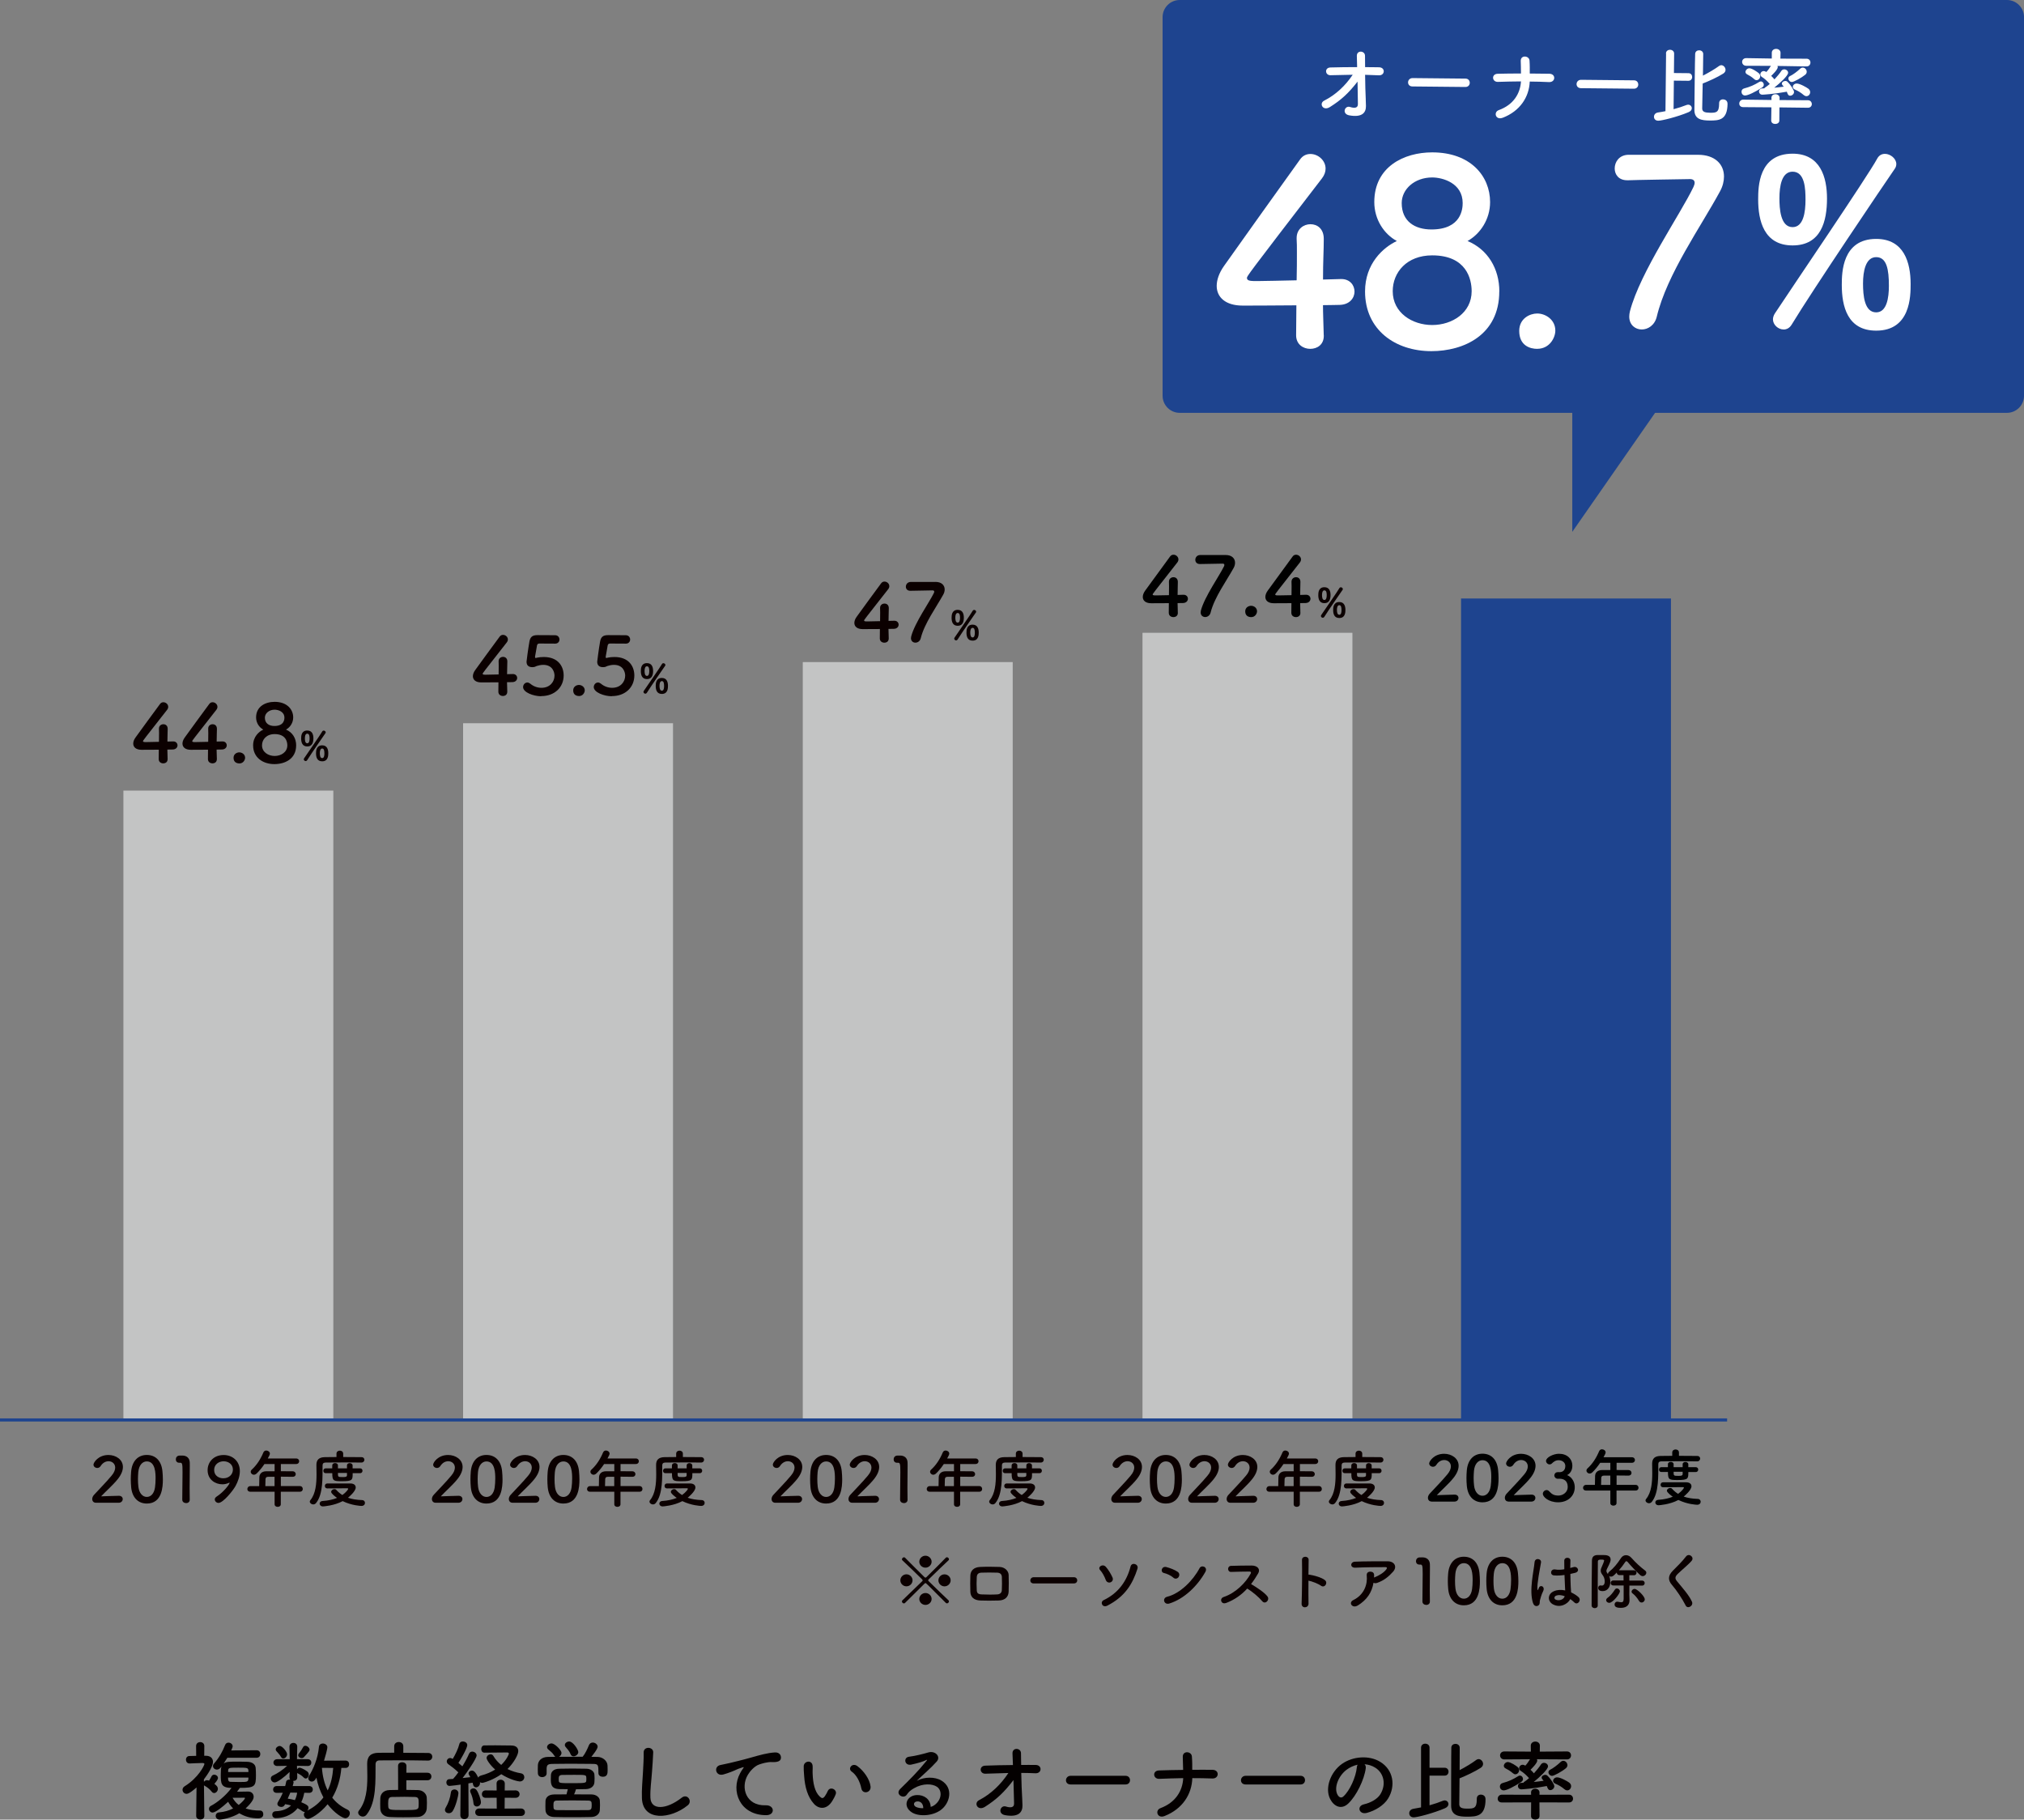 <?xml version="1.0" encoding="UTF-8"?>
<svg id="_レイヤー_1" data-name="レイヤー 1" xmlns="http://www.w3.org/2000/svg" viewBox="0 0 693.92 623.85">
  <rect x="0" y="0" width="693.92" height="623.85" fill="#808080" stroke="none"/>
  <defs>
    <style>
      .cls-1, .cls-2, .cls-3, .cls-4, .cls-5, .cls-6 {
        stroke-width: 0px;
      }

      .cls-2 {
        fill: #040000;
      }

      .cls-3 {
        fill: #fff;
      }

      .cls-7 {
        fill: none;
        stroke: #1e448f;
        stroke-miterlimit: 10;
        stroke-width: 1.06px;
      }

      .cls-4 {
        fill: #0b0000;
      }

      .cls-5 {
        fill: #c3c4c4;
      }

      .cls-6 {
        fill: #1e448f;
      }
    </style>
  </defs>
  <g>
    <path class="cls-2" d="m70.05,622.59c0,.81-.69,1.23-1.38,1.23s-1.41-.42-1.41-1.23v-.03l.12-9.75c-2.4,2.13-3.15,2.19-3.42,2.19-.78,0-1.38-.66-1.38-1.38,0-.45.21-.9.75-1.23,4.74-2.94,6.75-7.17,6.75-7.62,0-.3-.39-.33-.57-.33h-.48c-1.47,0-2.34.12-4.02.15h-.03c-.81,0-1.23-.66-1.23-1.29s.39-1.26,1.2-1.26c.81-.03,1.56-.03,2.31-.06l-.03-3.36c0-.9.69-1.35,1.41-1.35s1.41.45,1.41,1.35l-.03,3.33h.63c1.56.03,2.37.9,2.37,2.1,0,1.5-1.8,4.29-3.12,6l.03.84c.21-.33.6-.57,1.02-.57.33,0,.69.15.72.15.3-.42.51-.81.87-1.5.18-.36.54-.54.9-.54.63,0,1.29.48,1.29,1.14,0,.09-.03.69-1.23,2.01.78.57,1.2,1.05,1.2,1.68,0,.78-.63,1.47-1.26,1.47-.3,0-.6-.12-.87-.48-.66-.87-1.62-1.59-2.37-1.98-.12-.06-.21-.12-.27-.18.03,4.65.12,10.47.12,10.47v.03h0Zm7.89-19.95c-.39.66-.81,1.32-1.26,1.98.87-.66,1.77-.66,5.31-.66.96,0,1.92.03,2.85.06,1.5.06,2.73.75,2.82,2.13.06.78.09,1.62.09,2.43,0,3.9-.36,4.38-5.52,4.38-.3.45-.63.9-.96,1.32,1.47-.03,3.45-.06,3.81-.06,1.23,0,1.89.84,1.89,1.8,0,.45-.15,1.56-2.76,3.99,1.32.45,2.94.72,4.95.72.72,0,1.11.6,1.11,1.26,0,1.41-1.47,1.41-1.8,1.41-2.49,0-4.65-.66-6.42-1.74-2.49,1.53-5.94,2.19-6.75,2.19-.87,0-1.35-.66-1.35-1.29,0-.57.39-1.14,1.2-1.2,1.77-.15,3.36-.63,4.77-1.35-.69-.69-1.26-1.47-1.71-2.28-1.77,1.68-4.35,3.69-5.31,3.69-.75,0-1.26-.63-1.26-1.26,0-.42.21-.81.69-1.05,2.1-1.08,5.04-3.42,7.05-6.15-3.66,0-3.69-1.56-3.69-4.59,0-1.41.06-2.28.27-2.79-.3.45-.78,1.11-1.59,1.11-.72,0-1.35-.51-1.35-1.2,0-.27.09-.57.36-.87,1.77-2.04,2.88-4.05,3.81-6.39.21-.54.69-.78,1.14-.78.72,0,1.44.51,1.44,1.26,0,.27-.21.78-.51,1.41l8.7-.06c.87,0,1.29.63,1.29,1.29s-.42,1.29-1.29,1.29h-10.02,0Zm.24,6.78c0,.99.18,1.47.9,1.47.9.03,1.98.06,3.03.06,2.85,0,3.06-.03,3.06-1.53h-6.99Zm6.99-1.89c0-1.5-.06-1.5-3.48-1.5-2.94,0-3.39.03-3.45.87,0,.21-.03.39-.03.63h6.96Zm-1.2,8.97c0-.15-.09-.18-.18-.18h-.09c-.12.03-2.46.03-3.96.03.51.9,1.17,1.77,2.1,2.46,1.2-.93,2.13-2.01,2.13-2.31h0Z"/>
    <path class="cls-2" d="m117.03,606.12c-.3,3.72-1.32,7.2-3.12,10.2,1.32,1.68,3.03,3.06,5.19,4.08.6.27.84.75.84,1.26,0,.84-.69,1.71-1.56,1.71s-3.81-1.8-6.06-4.8c-2.73,3.36-6,5.04-6.69,5.04-.84,0-1.44-.75-1.44-1.5,0-.33.09-.63.36-.9h-.12c-.24,0-.48-.06-.72-.24-.54-.39-1.11-.75-1.68-1.05-2.19,2.73-5.34,3.42-7.5,3.42-.78,0-1.2-.6-1.2-1.2s.39-1.14,1.2-1.17c2.4-.09,4.08-.84,5.25-1.98-.66-.21-1.32-.33-2.04-.45l-.12.24c-.24.51-.72.72-1.2.72-.66,0-1.32-.42-1.32-1.05,0-.21.06-.42.21-.66.63-1.02,1.2-2.07,1.65-3.15l-2.07.03h-.03c-.84,0-1.23-.57-1.23-1.14,0-.6.42-1.2,1.26-1.2h2.88c.15-.48.24-.96.33-1.44.09-.54.6-.78,1.14-.78.09,0,.18.03.27.03-.18-.21-.27-.48-.27-.84l.06-1.8c-1.83,1.8-4.23,3.6-5.13,3.6-.75,0-1.32-.69-1.32-1.35,0-.42.21-.81.75-1.05,1.53-.69,3.3-1.86,4.83-3.3l-3.36.06h-.03c-.84,0-1.29-.57-1.29-1.17s.45-1.17,1.32-1.17h4.26l-.09-4.23v-.03c0-.87.66-1.32,1.35-1.32s1.32.42,1.32,1.32v.03l-.09,4.23h3.66c.84,0,1.26.57,1.26,1.17s-.42,1.17-1.23,1.17h-.03l-3.66-.06.03,1.2c.18-.3.48-.57.84-.57.33,0,1.41.39,2.67,1.32.36.3.51.69.51,1.05,0,.69-.48,1.35-1.05,1.35-.24,0-.48-.12-.72-.36-.57-.6-1.2-1.02-2.04-1.41-.09-.03-.12-.09-.18-.15l.03,1.47v.06c0,.81-.66,1.23-1.35,1.23h-.12c.15.12.21.3.21.51,0,.06,0,.12-.03.21-.06.33-.15.66-.27,1.02h5.64c.84,0,1.26.57,1.26,1.17s-.42,1.17-1.23,1.17h-.03l-1.68-.03c-.18,1.05-.51,2.16-1.02,3.24,2.31.96,2.46,1.35,2.46,1.92,0,.33-.15.66-.36.93,2.34-1.17,4.14-2.7,5.49-4.5-1.17-2.16-1.95-4.5-2.4-6.78-.51,1.02-1.05,1.35-1.59,1.35-.63,0-1.2-.51-1.2-1.14,0-.24.06-.48.21-.72,1.5-2.43,3.06-5.91,3.45-10.05.06-.78.69-1.14,1.32-1.14.75,0,1.56.48,1.56,1.26s-.81,3.57-1.14,4.62l7.38-.03c.84,0,1.23.63,1.23,1.26s-.39,1.26-1.23,1.26h-1.44,0Zm-20.7-3.78c-.45-.87-1.05-1.32-1.59-2.01-.15-.18-.21-.36-.21-.54,0-.63.75-1.2,1.38-1.2.9,0,2.52,2.01,2.52,2.85,0,.75-.66,1.44-1.29,1.44-.3,0-.6-.15-.81-.54Zm3.39,12.24h-.18c-.27.69-.6,1.38-.9,2.07.75.09,1.59.27,2.46.51.39-.78.66-1.68.78-2.55l-2.16-.03Zm3.69-11.82c-.57,0-1.17-.42-1.17-.99,0-.21.09-.45.3-.69.51-.6.96-1.32,1.41-2.13.15-.3.42-.42.72-.42.66,0,1.47.66,1.47,1.35,0,.3-.09.57-1.95,2.55-.21.24-.51.33-.78.33h0Zm6.96,3.33c.21,2.82.84,5.46,1.98,7.74,1.11-2.25,1.68-4.83,1.89-7.71l-3.87-.03h0Z"/>
    <path class="cls-2" d="m146.76,603.6c-2.28-.06-7.05-.09-11.04-.09-2.31,0-4.35.03-5.52.03-1.05,0-1.44.54-1.44,1.38-.06,5.49.36,12.84-3.03,17.16-.39.51-.87.72-1.35.72-.81,0-1.59-.66-1.59-1.38,0-.21.09-.45.27-.69,2.49-3.12,2.88-7.5,2.88-11.67,0-1.47-.03-2.94-.06-4.32v-.09c0-2.43,1.17-3.69,3.9-3.72,1.41,0,3.3-.03,5.37-.03v-2.19c0-.99.78-1.47,1.56-1.47s1.56.48,1.56,1.47v2.22c3.36,0,6.66.03,8.52.06.96,0,1.41.63,1.41,1.29s-.48,1.32-1.41,1.32h-.03Zm-7.44,6.75v3.3c1.41,0,2.79.03,3.96.06,1.74.03,2.97,1.29,3.03,2.58.03.6.06,1.2.06,1.8s-.03,1.23-.06,1.92c-.09,1.56-1.29,2.88-3.18,2.94-1.62.06-3.3.09-4.92.09s-3.18-.03-4.59-.09c-2.07-.09-3.18-1.26-3.24-2.91-.03-.63-.03-1.17-.03-1.62,0-.66,0-1.23.03-1.89.06-1.35.93-2.76,3.18-2.82.84-.03,1.86-.06,2.94-.06l-.03-8.22c0-.87.69-1.26,1.41-1.26s1.47.42,1.47,1.26l-.03,2.34h7.23c.9,0,1.35.63,1.35,1.29s-.45,1.29-1.35,1.29h-7.23Zm4.23,7.92c0-1.56-.06-2.16-1.35-2.19-.99-.03-2.22-.06-3.48-.06-1.53,0-3.09.03-4.35.06-1.11.03-1.29.72-1.29,2.22,0,.33,0,.66.03,1.02.09,1.23.57,1.23,5.34,1.23,4.26,0,5.01,0,5.07-1.23.03-.39.03-.72.03-1.05Z"/>
    <path class="cls-2" d="m153.87,621.65c-.69,0-1.32-.45-1.32-1.14,0-.24.09-.51.27-.81.84-1.35,1.56-3.42,1.77-5.16.09-.72.63-1.05,1.2-1.05.69,0,1.38.48,1.38,1.32,0,.72-.87,4.44-1.98,6.12-.33.51-.84.72-1.32.72Zm3.96.63l.09-10.44c-.3.06-3.36.45-3.78.45-.72,0-1.11-.6-1.11-1.2,0-.54.33-1.08.96-1.11.39-.03.84-.06,1.35-.09.57-.63,1.2-1.38,1.8-2.25-1.02-1.02-2.67-2.28-3.39-2.76-.39-.27-.57-.63-.57-.99,0-.6.48-1.17,1.17-1.17.21,0,.36.03.87.3.84-1.35,1.89-3.51,2.28-5.13.15-.6.66-.84,1.17-.84.75,0,1.53.48,1.53,1.23,0,1.2-2.61,5.52-3.03,6.12.48.39.93.78,1.35,1.17.93-1.5,1.77-3.06,2.28-4.29.21-.54.66-.75,1.11-.75.72,0,1.5.54,1.5,1.32,0,1.05-3.39,5.94-4.8,7.74.99-.09,1.92-.21,2.64-.3-.54-.96-.6-1.05-.6-1.26,0-.57.54-.99,1.14-.99s1.23.42,2.19,2.4c.12-.33.45-.57.96-.72,1.95-.51,3.54-1.23,4.83-2.04-1.83-1.62-2.94-3.39-2.94-3.96,0-.72.72-1.26,1.41-1.26.33,0,.66.15.87.48.72,1.26,1.68,2.31,2.73,3.15,1.89-1.8,2.64-3.66,2.64-3.87,0-.27-.3-.39-.48-.39h-1.2c-1.92,0-4.8.03-6.69.06h-.03c-.72,0-1.08-.6-1.08-1.23s.36-1.26,1.05-1.26c1.02,0,2.37-.03,3.75-.03,1.98,0,4.05.03,5.52.06,1.74.03,2.37.9,2.37,1.92,0,1.29-1.56,4.05-3.69,6.15,1.44.72,3.03,1.2,4.62,1.47.78.15,1.14.72,1.14,1.32,0,.72-.54,1.47-1.56,1.47-.48,0-3.33-.57-6.33-2.49-2.76,1.98-6.06,2.97-6.51,2.97-.33,0-.6-.09-.81-.24.03.09.03.21.03.3,0,.87-.72,1.47-1.35,1.47-.48,0-.9-.3-1.05-.99-.03-.21-.09-.39-.15-.6-.39.06-.9.15-1.44.24l.06,10.86c0,.93-.72,1.41-1.44,1.41s-1.38-.45-1.38-1.38v-.03h0Zm4.5-4.08c-.09-1.2-.57-2.73-.99-3.6-.09-.18-.15-.39-.15-.54,0-.57.54-.93,1.08-.93.42,0,.84.18,1.11.57.69.93,1.5,3.21,1.5,4.2,0,.9-.75,1.44-1.41,1.44-.57,0-1.08-.36-1.14-1.14h0Zm1.95,4.38c-.9,0-1.35-.63-1.35-1.26s.45-1.29,1.35-1.29l6.03.03-.03-3.72-3.78.03c-.87,0-1.29-.63-1.29-1.26s.42-1.29,1.29-1.29l3.78.03-.03-2.37c0-.9.69-1.32,1.38-1.32s1.44.45,1.44,1.32l-.03,2.37,3.69-.03c.93,0,1.41.66,1.41,1.29s-.48,1.26-1.41,1.26l-3.69-.03-.03,3.72,5.58-.03c.93,0,1.38.63,1.38,1.29s-.45,1.26-1.38,1.26h-14.31Z"/>
    <path class="cls-2" d="m187.41,607.98c0,.84-.78,1.29-1.53,1.29s-1.44-.42-1.47-1.32c0-.39-.03-.84-.03-1.32,0-.51.03-1.02.03-1.47.06-1.41,1.17-2.79,3.48-2.82.84,0,1.68-.03,2.52-.03-.15-.09-.27-.24-.39-.42-.63-1.02-1.26-1.44-2.07-2.13-.27-.24-.39-.51-.39-.78,0-.66.72-1.26,1.53-1.26,1.17,0,3.42,2.37,3.42,3.24,0,.57-.39,1.08-.87,1.35,2.67-.03,5.43-.03,8.13-.03.84-.99,1.65-2.73,2.13-3.93.27-.66.78-.93,1.32-.93.81,0,1.68.6,1.68,1.44s-1.86,3.09-2.16,3.45c.72,0,1.44.03,2.16.03,1.65.03,3.33,1.29,3.39,2.97.03.42.03.99.03,1.53,0,1.05,0,2.31-1.65,2.31-.75,0-1.5-.42-1.5-1.23v-.06c0-2.82-.06-3.09-1.86-3.12-2.37-.03-5.13-.06-7.8-.06-2.19,0-4.32.03-6.15.06-1.62.03-1.86.45-1.95,1.5v1.74h0Zm9.42,7.2c2.01,0,4.08,0,6.03.03,1.62.03,2.73,1.05,2.79,2.07.03.48.06,1.02.06,1.59s-.03,1.14-.06,1.71c-.06,1.26-1.17,2.34-2.94,2.37-2.34.06-4.59.06-6.72.06s-4.11,0-6-.06c-1.92-.06-2.91-1.02-2.97-2.34-.03-.42-.03-.87-.03-1.32,0-.63,0-1.26.03-1.8.03-1.08.84-2.25,2.94-2.28,1.32-.03,2.76-.03,4.26-.03.18-.6.33-1.26.45-1.77-1.08,0-2.07,0-2.88-.03-2.91-.09-2.94-1.86-2.94-3.39,0-.51,0-.99.03-1.41.06-1.08.81-2.13,2.85-2.19,1.26-.03,2.85-.06,4.5-.06s3.33.03,4.83.06c1.56.03,2.64.96,2.73,1.98.03.42.06.87.06,1.35s-.03.93-.06,1.38c-.09,1.23-1.14,2.22-2.85,2.28-1.11.03-2.28.06-3.48.06-.09.45-.36,1.14-.63,1.74h0Zm-.69,5.43c1.74,0,3.54,0,5.46-.03,1.08,0,1.26-.45,1.26-1.65,0-1.29-.09-1.59-1.29-1.62-1.89-.03-3.72-.06-5.46-.06s-3.45.03-5.1.06c-1.2,0-1.26.57-1.26,1.65,0,1.29.06,1.56,1.29,1.62,1.68.03,3.36.03,5.1.03Zm4.89-10.71c0-.18,0-.39-.03-.6-.03-.81-.51-.81-4.2-.81-1.41,0-2.85,0-4.02.03-1.08.03-1.23.51-1.23,1.38,0,.18.03.36.03.57.06.87.24.87,4.65.87s4.74-.06,4.77-.87c.03-.21.03-.39.03-.57h0Zm-4.38-7.77c-.42,0-.84-.21-1.02-.72-.42-1.08-1.08-1.71-1.74-2.52-.18-.21-.24-.42-.24-.63,0-.66.75-1.2,1.5-1.2,1.35,0,3.12,2.85,3.12,3.63s-.87,1.44-1.62,1.44h0Z"/>
    <path class="cls-2" d="m220.08,616.47c-.12-3.15.21-5.7.36-8.88.09-1.95.3-4.89.24-6.75-.06-2.22,3.33-2.04,3.27-.06-.06,1.89-.27,4.74-.42,6.75-.21,3.18-.66,5.91-.54,8.82.18,4.38,5.52,4.08,10.74-.03,1.95-1.53,3.78,1.23,2.07,2.61-5.85,4.77-15.45,5.64-15.72-2.46h0Z"/>
    <path class="cls-2" d="m253.74,607.95c.3-.57.57-1.05.96-1.56.48-.63.33-.6-.24-.42-2.25.72-1.74.72-3.78,1.5-.96.36-1.8.66-2.7.9-2.64.72-3.42-2.73-1.02-3.24.63-.15,2.37-.48,3.33-.72,1.47-.36,4.08-.96,7.14-1.83,3.09-.87,5.55-1.59,8.19-1.77,1.86-.12,2.37,1.35,2.04,2.31-.18.51-.84,1.11-2.94.99-1.53-.09-3.45.48-4.47.84-1.68.6-3.18,2.4-3.84,3.51-2.64,4.41-.63,10.71,6.09,10.47,3.15-.12,3.33,3.42.15,3.39-9.06-.03-12.18-8.34-8.91-14.37h0Z"/>
    <path class="cls-2" d="m279.09,618.47c-2.16-2.34-3.15-5.82-3.39-9.6-.12-1.71-.18-2.25-.15-3.33.06-1.89,2.97-2.28,3.06-.03.06,1.17-.06,1.23,0,2.61.12,3.15.69,6.12,2.37,7.74.78.75,1.17.84,1.83-.06.36-.51.78-1.29.99-1.77.81-1.74,3.3-.48,2.73,1.08-.3.84-.84,1.77-1.17,2.31-1.92,3.12-4.59,2.85-6.27,1.05h0Zm16.23-5.28c-.48-2.4-1.71-4.71-3.33-5.82-1.44-.99.18-3.21,1.98-1.86,2.13,1.59,4.2,4.41,4.5,6.96.24,2.19-2.73,2.79-3.15.72h0Z"/>
    <path class="cls-2" d="m320.82,618.51c2.19-1.95,2.1-4.8.39-5.94-1.56-1.05-4.8-1.26-7.83.51-1.2.69-1.83,1.23-2.52,2.25-1.08,1.59-4.08-.18-2.22-2.01,3.3-3.27,5.73-5.58,9.06-9.69.33-.42.03-.3-.21-.18-.84.45-2.82,1.05-5.04,1.53-2.37.51-2.82-2.46-.78-2.7,2.01-.24,4.89-.96,6.6-1.47,2.4-.69,4.38,1.44,2.88,3.12-.96,1.08-2.16,2.25-3.36,3.36-1.2,1.11-2.4,2.19-3.48,3.24,2.64-1.41,6.21-1.41,8.43-.09,4.32,2.58,2.91,7.86-.24,10.14-2.97,2.13-7.65,2.25-9.93.75-3.18-2.07-1.77-5.79,1.77-5.91,2.4-.09,4.65,1.35,4.74,4.05.57-.12,1.2-.48,1.74-.96h0Zm-6.39-.9c-1.32.12-1.38,1.35-.42,1.86.69.36,1.68.48,2.52.45.03-1.38-.78-2.43-2.1-2.31h0Z"/>
    <path class="cls-2" d="m350.46,616.68c.06.93.06,1.44.09,2.25.06,2.31-1.23,4.2-5.94,3.39-2.73-.48-1.62-3.57.27-2.97,1.23.39,2.82.57,2.79-1.02-.03-1.77-.12-4.89-.21-8.04-3.18,4.14-5.67,6.54-9.75,9.15-2.49,1.59-3.96-1.26-2.07-2.25,4.17-2.16,7.53-5.46,10.08-9.33-2.67.06-5.34.15-7.86.24-2.01.09-2.31-2.67-.09-2.76,3-.12,6.27-.18,9.51-.21-.06-1.71-.12-3.15-.15-3.93-.12-2.22,2.91-2.01,2.91-.12,0,.84.03,2.31.06,4.02,1.71,0,3.39-.03,4.98,0,2.31.03,2.16,2.97-.09,2.85-1.56-.06-3.21-.12-4.86-.12.06,3.15.18,6.6.33,8.85h0Z"/>
    <path class="cls-2" d="m367.05,611.79c-1.08,0-1.59-.72-1.59-1.44s.57-1.53,1.59-1.53h18.84c1.02,0,1.53.75,1.53,1.5s-.51,1.47-1.53,1.47h-18.84Z"/>
    <path class="cls-2" d="m399.27,622.61c-2.52.99-3.36-1.98-1.41-2.7,5.22-1.95,7.59-5.97,7.8-10.29-2.76.03-5.52.15-8.22.24-2.13.09-2.46-2.79-.09-2.88,2.67-.09,5.46-.15,8.28-.18-.03-1.74-.09-3.42-.12-4.44-.09-2.25,2.97-1.98,3.12-.21.15,1.77.12,3.21.12,4.62,2.4-.03,4.74-.03,6.99,0,1.23.03,1.77.78,1.74,1.53s-.66,1.5-1.86,1.44c-2.22-.09-4.53-.12-6.84-.12-.18,5.55-3.36,10.56-9.51,12.99h0Z"/>
    <path class="cls-2" d="m427.05,611.79c-1.08,0-1.59-.72-1.59-1.44s.57-1.53,1.59-1.53h18.84c1.02,0,1.53.75,1.53,1.5s-.51,1.47-1.53,1.47h-18.84Z"/>
    <path class="cls-2" d="m468.24,606.24c-.48,3.81-3.18,9.48-6.06,12.15-2.31,2.13-4.83.96-6.15-1.62-1.89-3.72.12-9.3,4.14-12.09,3.69-2.55,9.18-2.97,12.96-.69,4.65,2.79,5.4,8.31,2.79,12.6-1.41,2.31-4.35,4.17-7.32,4.95-2.64.69-3.57-2.34-.99-2.94,2.28-.51,4.59-1.8,5.58-3.36,2.13-3.36,1.32-7.29-1.65-9.18-1.17-.75-2.43-1.11-3.72-1.2.33.3.51.78.42,1.38h0Zm-6.66.57c-2.79,2.16-4.29,6.15-3.03,8.46.45.87,1.23,1.32,1.98.66,2.25-1.98,4.35-6.75,4.65-9.99.03-.36.12-.69.27-.93-1.38.3-2.73.93-3.87,1.8Z"/>
    <path class="cls-2" d="m487.2,599.16c0-.9.72-1.35,1.44-1.35s1.47.45,1.47,1.35v6.9h5.19c.87,0,1.32.66,1.32,1.35s-.45,1.35-1.32,1.35h-5.19v10.17c1.74-.48,3.3-1.02,4.53-1.53.24-.09.45-.15.66-.15.75,0,1.29.6,1.29,1.26,0,.51-.33,1.05-1.14,1.41-4.02,1.74-9.63,3.15-10.77,3.15-1.02,0-1.53-.69-1.53-1.41s.48-1.38,1.44-1.53c.87-.15,1.74-.3,2.61-.48v-20.49h0Zm19.11,17.52c0-.96.66-1.41,1.38-1.41.39,0,1.62.15,1.62,1.59,0,5.79-2.97,5.97-6.33,5.97-2.67,0-5.46-.27-5.46-3.75,0-1.26,0-19.05.06-19.98.06-.84.75-1.23,1.44-1.23s1.41.45,1.44,1.29c0,.57,0,3.93-.03,7.71,1.92-.99,4.17-2.34,5.73-3.51.24-.18.51-.27.78-.27.81,0,1.53.81,1.53,1.65,0,.48-.24.96-.81,1.35-1.95,1.26-5.19,2.79-7.26,3.6-.03,4.29-.09,8.37-.09,8.94.06,1.14.9,1.44,2.73,1.44,2.25,0,3.27-.09,3.27-3.18v-.21h0Z"/>
    <path class="cls-2" d="m527.79,617.93l.03,4.68c0,.81-.72,1.23-1.47,1.23s-1.44-.42-1.44-1.23l.03-4.68-10.02.03c-.99,0-1.44-.63-1.44-1.26,0-.69.51-1.41,1.44-1.41l10.02.03-.03-.75v-.03c0-.87.72-1.29,1.44-1.29s1.47.45,1.47,1.29v.03l-.03.75,10.14-.03c.9,0,1.38.69,1.38,1.38,0,.63-.45,1.29-1.38,1.29l-10.14-.03Zm-12.24-4.11c-.84,0-1.32-.66-1.32-1.32,0-.51.27-1.02.93-1.2,2.07-.54,3.69-1.32,5.31-2.34.21-.15.45-.21.63-.21.6,0,1.05.57,1.05,1.14,0,.36-.15.72-.54.99-2.52,1.71-5.13,2.94-6.06,2.94h0Zm11.37-10.68c.09.15.12.3.12.48,0,.84-1.83,2.67-2.31,3.12.42.39.81.81,1.17,1.23.93-1.02,1.8-2.1,2.43-3.06.24-.36.63-.54,1.02-.54.69,0,1.38.51,1.38,1.2,0,1.08-2.94,3.78-4.89,5.37,1.17-.12,2.28-.24,3.39-.42-.12-.15-.27-.33-.42-.48-.18-.21-.27-.39-.27-.6,0-.54.66-.96,1.26-.96.24,0,.48.09.66.24,1.17,1.08,2.43,3.03,2.43,3.66,0,.75-.72,1.35-1.38,1.35s-.9-.57-1.2-1.41c-4.62.9-8.43,1.14-8.7,1.14-.78,0-1.2-.57-1.2-1.14,0-.51.36-1.05,1.14-1.08.24,0,.51-.03.75-.03.03-.09.09-.18.18-.24.57-.39,1.17-.84,1.74-1.35-.87-.99-1.86-1.89-2.85-2.49-.39-.24-.54-.57-.54-.9,0-.6.51-1.2,1.2-1.2.24,0,.48.06.72.21l.21.09c.57-.6,1.11-1.38,1.59-2.19l-8.79.06c-.96,0-1.47-.69-1.47-1.38s.51-1.35,1.47-1.35l9.09.06-.03-2.01v-.03c0-.93.78-1.41,1.56-1.41s1.56.48,1.56,1.41v.03l-.03,2.01,9.33-.06c.93,0,1.38.69,1.38,1.35s-.45,1.38-1.38,1.38l-10.32-.06Zm-8.22,4.8c-.96-.84-1.92-1.35-2.55-1.68-.39-.21-.57-.51-.57-.84,0-.63.63-1.32,1.38-1.32.96,0,2.91,1.32,3.39,1.74.33.3.48.69.48,1.05,0,.72-.6,1.41-1.29,1.41-.27,0-.57-.12-.84-.36h0Zm13.44.9c-.72,0-1.26-.63-1.26-1.23,0-.33.15-.66.57-.87.96-.45,2.55-1.65,3.54-2.61.3-.3.66-.45.99-.45.75,0,1.41.72,1.41,1.5,0,.36-.18.75-.54,1.05-1.23,1.05-4.05,2.61-4.71,2.61h0Zm4.23,4.59c-1.02-.87-2.07-1.47-3.09-1.89-.57-.24-.81-.6-.81-.99,0-.6.6-1.2,1.38-1.2,1.14,0,3.51,1.32,4.14,1.8.48.36.66.81.66,1.23,0,.75-.57,1.44-1.32,1.44-.3,0-.63-.12-.96-.39h0Z"/>
  </g>
  <g>
    <path class="cls-6" d="m404.47,0h283.58c3.25,0,5.88,2.63,5.88,5.88v129.78c0,3.25-2.63,5.88-5.88,5.88h-283.58c-3.25,0-5.88-2.63-5.88-5.88V5.88c0-3.25,2.63-5.88,5.88-5.88"/>
    <path class="cls-3" d="m468.24,34.17c.05.89.04,1.38.07,2.16.03,2.23-1.23,4.03-5.75,3.21-2.62-.5-1.52-3.45.29-2.87,1.19.39,2.71.57,2.7-.95,0-1.71-.07-4.71-.12-7.74-3.1,3.96-5.53,6.24-9.48,8.72-2.41,1.51-3.81-1.25-1.97-2.19,4.04-2.05,7.3-5.17,9.79-8.88-2.57.03-5.15.09-7.57.16-1.94.07-2.19-2.59-.07-2.66,2.89-.08,6.03-.12,9.16-.12-.04-1.66-.08-3.04-.1-3.78-.09-2.14,2.82-1.9,2.8-.08,0,.81,0,2.23.03,3.87,1.66.03,3.26,0,4.8.05,2.23.05,2.05,2.88-.12,2.75-1.5-.07-3.09-.14-4.68-.17.03,3.04.12,6.36.23,8.52h-.01Z"/>
    <path class="cls-3" d="m484.26,29.64c-1.03,0-1.52-.7-1.51-1.41,0-.72.56-1.46,1.55-1.46l18.14.18c.99,0,1.47.74,1.46,1.46,0,.69-.51,1.42-1.49,1.41l-18.14-.18h-.01Z"/>
    <path class="cls-3" d="m515.18,40.37c-2.44.93-3.22-1.94-1.33-2.62,5.04-1.82,7.36-5.67,7.61-9.84-2.66,0-5.32.09-7.91.16-2.05.07-2.33-2.71-.07-2.78,2.57-.07,5.27-.09,7.98-.09,0-1.67-.05-3.3-.08-4.28-.07-2.16,2.88-1.88,3.01-.17.12,1.71.08,3.09.08,4.46,2.31,0,4.56.03,6.73.07,1.19.04,1.69.77,1.66,1.49-.04.72-.65,1.43-1.81,1.37-2.14-.1-4.35-.17-6.58-.18-.22,5.34-3.35,10.13-9.28,12.42h0Z"/>
    <path class="cls-3" d="m542.03,30.23c-1.03,0-1.52-.7-1.51-1.41,0-.72.56-1.46,1.55-1.46l18.14.18c.99,0,1.47.74,1.46,1.46,0,.69-.51,1.42-1.49,1.41l-18.14-.18h-.01Z"/>
    <path class="cls-3" d="m571.17,18.35c0-.86.7-1.29,1.39-1.28.72,0,1.42.46,1.41,1.32l-.07,6.65,4.99.05c.85,0,1.26.65,1.26,1.32s-.46,1.29-1.28,1.29l-4.99-.05-.1,9.79c1.68-.44,3.19-.95,4.38-1.42.23-.08.43-.14.64-.13.72,0,1.24.6,1.23,1.23,0,.5-.33,1-1.11,1.34-3.88,1.64-9.31,2.95-10.4,2.93-.99,0-1.47-.68-1.46-1.37,0-.66.47-1.33,1.41-1.46.83-.13,1.68-.26,2.53-.44l.21-19.73-.03-.03h-.01Zm18.22,17.06c0-.93.65-1.36,1.34-1.34.38,0,1.56.17,1.55,1.55-.07,5.58-2.92,5.72-6.15,5.7-2.57-.03-5.25-.31-5.21-3.66,0-1.21.18-18.35.26-19.24.07-.81.74-1.19,1.39-1.17.7,0,1.36.46,1.37,1.25,0,.55-.04,3.78-.1,7.43,1.85-.94,4.04-2.22,5.55-3.32.23-.17.5-.26.74-.26.78,0,1.47.8,1.46,1.6,0,.46-.23.93-.8,1.29-1.89,1.2-5.02,2.63-7.03,3.39-.07,4.13-.17,8.05-.17,8.6.05,1.09.85,1.39,2.62,1.42,2.16.03,3.15-.05,3.18-3.02v-.21h-.01Z"/>
    <path class="cls-3" d="m610.07,36.83l-.03,4.5c0,.78-.7,1.17-1.42,1.17s-1.38-.42-1.37-1.2l.07-4.5-9.65-.07c-.95,0-1.38-.61-1.37-1.23,0-.66.51-1.36,1.41-1.34l9.65.12-.03-.72v-.03c0-.85.7-1.23,1.39-1.23s1.42.46,1.41,1.25v.03l-.03.72,9.76.07c.86,0,1.32.68,1.32,1.34,0,.6-.46,1.24-1.34,1.23l-9.76-.12h-.01Zm-11.74-4.08c-.81,0-1.26-.65-1.26-1.28,0-.5.27-.99.9-1.15,1.99-.51,3.57-1.23,5.14-2.2.21-.14.43-.2.6-.2.57,0,1,.55,1,1.11,0,.35-.16.69-.53.94-2.44,1.62-4.98,2.78-5.87,2.76h.03,0Zm11.05-10.18c.08.14.12.29.12.46,0,.81-1.79,2.55-2.25,2.98.4.38.77.8,1.12,1.2.9-.98,1.76-1.99,2.37-2.92.23-.35.61-.51.99-.51.66,0,1.32.51,1.32,1.17,0,1.03-2.87,3.61-4.76,5.12,1.12-.1,2.19-.21,3.27-.36-.12-.14-.26-.31-.4-.46-.17-.21-.26-.38-.26-.59,0-.52.64-.91,1.23-.91.23,0,.46.09.64.23,1.12,1.04,2.31,2.95,2.31,3.55,0,.73-.7,1.29-1.34,1.28-.64,0-.86-.55-1.13-1.37-4.46.82-8.12,1.02-8.39,1.02-.74,0-1.15-.56-1.15-1.11,0-.5.36-1,1.11-1.03.23,0,.5-.03.72-.03.03-.08.09-.17.17-.22.55-.36,1.13-.8,1.69-1.28-.83-.96-1.77-1.84-2.72-2.42-.36-.23-.51-.55-.51-.87,0-.57.51-1.15,1.17-1.13.22,0,.46.07.69.21l.21.09c.55-.57,1.08-1.33,1.55-2.09l-8.46-.03c-.93,0-1.41-.68-1.41-1.34s.51-1.29,1.42-1.28l8.75.14v-1.97c0-.9.77-1.36,1.51-1.34.74,0,1.5.48,1.49,1.37v.03l-.05,1.94,8.98.03c.89,0,1.33.68,1.32,1.32,0,.66-.46,1.33-1.34,1.32l-9.93-.16v-.03h-.01Zm-7.96,4.55c-.91-.82-1.84-1.33-2.44-1.64-.36-.21-.55-.5-.55-.81,0-.6.61-1.26,1.34-1.26.93,0,2.79,1.3,3.25,1.71.31.3.46.66.46,1.02,0,.69-.6,1.36-1.26,1.34-.26,0-.55-.12-.8-.36h0Zm12.93.99c-.7,0-1.21-.61-1.2-1.2,0-.31.16-.64.55-.83.94-.42,2.48-1.56,3.44-2.48.29-.29.64-.43.95-.42.72,0,1.36.7,1.34,1.46,0,.35-.18.72-.53,1-1.19.99-3.92,2.48-4.56,2.48h.01Zm4.04,4.47c-.98-.85-1.98-1.43-2.96-1.85-.55-.23-.78-.59-.77-.96,0-.57.6-1.15,1.34-1.13,1.09,0,3.36,1.3,3.98,1.77.46.35.63.8.63,1.19,0,.73-.56,1.38-1.28,1.37-.29,0-.6-.12-.93-.39h-.01Z"/>
    <polyline class="cls-6" points="539.05 140.3 539.05 182.34 571.87 135.17"/>
    <path class="cls-3" d="m453.86,114.95v.17c0,3.08-2.28,4.48-4.65,4.48s-4.84-1.5-4.84-4.65.09-6.67.09-10.27c-8.52.09-17.57.09-18.44.09-5.88,0-8.88-2.89-8.88-6.76,0-2.02.8-4.39,2.46-6.76,5.27-7.47,19.76-27.75,26.08-36.53.96-1.41,2.28-1.93,3.6-1.93,2.63,0,5.19,2.19,5.19,5.01,0,1.06-.35,2.19-1.23,3.34-25.73,33.46-25.73,33.55-25.73,34.16,0,1.06,1.41,1.06,3.6,1.06,2.98,0,8.25-.17,13.44-.26.09-3.52.09-6.86.09-9.49,0-1.93,0-3.52-.09-4.65v-.35c0-3.08,2.37-4.74,4.74-4.74s4.56,1.58,4.56,5.01c0,4.13-.26,7.47-.26,13.96,3.25-.09,5.62-.17,6.06-.17h.26c2.89,0,4.48,2.11,4.48,4.3s-1.67,4.48-5.1,4.56c-1.06,0-3.17.09-5.71.09,0,2.89.17,6.41.26,10.36h0Z"/>
    <path class="cls-3" d="m514.02,99.93c0,14.94-12.21,20.46-23.28,20.46-12.38,0-22.74-7.29-22.74-20.46,0-9.57,6.23-15.11,10.9-17.3-4.39-2.37-7.73-7.38-7.73-13.35,0-12.12,10.19-17.04,19.85-17.04,13.18,0,19.85,8.17,19.85,17.04,0,5.88-3.34,10.9-7.73,13.35,6.93,2.89,10.9,9.49,10.9,17.3h-.01Zm-23-12.38c-8.69,0-13.53,5.8-13.53,12.29,0,7.38,6.67,11.59,13.53,11.59s13.53-4.21,13.53-11.59c0-4.13-1.76-12.29-13.53-12.29Zm0-26.71c-6.06,0-10.45,4.04-10.45,8.78,0,6.32,4.56,9.05,10.19,9.05,10.36,0,10.71-7.21,10.71-9.05,0-6.86-6.86-8.78-10.45-8.78h0Z"/>
    <path class="cls-3" d="m527.01,119.6c-2.37,0-6.15-1.06-6.15-6.15,0-4.3,3.69-5.97,6.15-5.97,2.89,0,6.23,2.11,6.23,5.88,0,2.28-1.85,6.23-6.23,6.23h0Z"/>
    <path class="cls-3" d="m582.18,53.07c5.78,0,8.88,3.24,8.88,7.44,0,1.59-.4,3.33-1.35,5.07-6.5,12.04-18.22,28.44-21.7,43.02-.72,2.93-3.01,4.36-5.15,4.36s-4.28-1.5-4.28-4.43c0-.55.08-1.19.24-1.82,3.48-13.39,17.42-33.43,21.78-42.62.24-.55.4-1.03.4-1.42,0-.79-.55-1.27-1.59-1.27-.55,0-20.13.32-21.07.4h-.47c-2.93,0-4.28-1.98-4.28-4.04,0-2.22,1.5-4.51,4.43-4.68,0,0,24.16,0,24.16,0Z"/>
    <path class="cls-3" d="m602.78,68.37c0-4.36.15-15.68,11.8-15.68,9.58,0,11.8,8.16,11.8,15.37,0,7.69-1.97,16.08-11.8,16.08s-11.8-8.48-11.8-15.76Zm8.71,44.59c-1.82,0-3.64-1.59-3.64-3.48,0-.63.24-1.35.63-1.98,5.47-8.32,32-47.29,35.09-53.08.63-1.19,1.59-1.67,2.69-1.67,1.82,0,3.88,1.59,3.88,3.48,0,.55-.15,1.11-.55,1.67-3.41,4.91-28.28,41.75-35.33,53.4-.72,1.19-1.74,1.67-2.77,1.67h0Zm7.52-44.44c0-3.64-.15-9.66-4.43-9.66-3.73,0-4.51,4.91-4.51,9.11,0,3.48.32,9.9,4.51,9.9,3.73,0,4.43-5.15,4.43-9.35Zm12.44,29.15c0-4.2.15-15.76,11.8-15.76,9.58,0,11.8,8.16,11.8,15.45,0,4.11,0,16-11.8,16-9.9,0-11.8-8.39-11.8-15.68Zm16.15.32c0-5.55-.72-9.83-4.36-9.83s-4.51,4.91-4.51,9.03.47,9.9,4.51,9.9c3.64,0,4.36-5,4.36-9.11h0Z"/>
  </g>
  <g>
    <rect class="cls-5" x="391.7" y="216.95" width="71.97" height="269.87"/>
    <rect class="cls-6" x="500.91" y="205.19" width="71.97" height="281.63"/>
    <path class="cls-4" d="m382.23,515.2c-.76,0-1.23-.56-1.23-1.27,0-.47.2-.99.64-1.46,1.52-1.68,4.07-4.23,6-6.56.88-1.03,1.23-1.98,1.23-2.75,0-1.35-1.05-2.19-2.28-2.19-.94,0-1.97.49-2.71,1.66-.29.45-.72.65-1.15.65-.66,0-1.3-.47-1.3-1.14,0-.75,1.67-3.31,5.12-3.31,2.55,0,4.97,1.55,4.97,4.1,0,1.22-.53,2.65-1.83,4.25-1.67,2.06-3.82,3.89-5.65,5.83,1.83-.02,4.31-.19,6.1-.19.9,0,1.32.56,1.32,1.12,0,.63-.49,1.27-1.38,1.27h-7.87.01Z"/>
    <path class="cls-4" d="m394.33,509.89c-.08-.92-.13-1.83-.13-2.73,0-.82.04-1.66.11-2.54.31-3.74,2.4-5.8,5.38-5.8s5.01,1.98,5.36,5.57c.09.95.15,1.89.15,2.82,0,2.42-.2,8.27-5.51,8.27-2.92,0-5.01-1.98-5.36-5.59m8.18.08c.13-.95.2-2,.2-3.03,0-1.66,0-5.91-3.01-5.91-1.54,0-2.71,1.37-2.92,3.68-.06.8-.11,1.59-.11,2.36,0,.9.04,1.81.15,2.69.27,2.19,1.45,3.45,2.88,3.45s2.51-1.2,2.81-3.24"/>
    <path class="cls-4" d="m408.59,515.2c-.76,0-1.23-.56-1.23-1.27,0-.47.2-.99.64-1.46,1.52-1.68,4.07-4.23,6-6.56.88-1.03,1.23-1.98,1.23-2.75,0-1.35-1.05-2.19-2.28-2.19-.94,0-1.97.49-2.71,1.66-.29.45-.72.65-1.15.65-.66,0-1.3-.47-1.3-1.14,0-.75,1.67-3.31,5.12-3.31,2.55,0,4.97,1.55,4.97,4.1,0,1.22-.53,2.65-1.83,4.25-1.67,2.06-3.82,3.89-5.65,5.83,1.83-.02,4.31-.19,6.1-.19.9,0,1.32.56,1.32,1.12,0,.63-.49,1.27-1.38,1.27h-7.87.01Z"/>
    <path class="cls-4" d="m421.78,515.2c-.76,0-1.23-.56-1.23-1.27,0-.47.2-.99.64-1.46,1.52-1.68,4.07-4.23,6-6.56.88-1.03,1.23-1.98,1.23-2.75,0-1.35-1.05-2.19-2.28-2.19-.94,0-1.97.49-2.71,1.66-.29.45-.72.65-1.15.65-.66,0-1.3-.47-1.3-1.14,0-.75,1.67-3.31,5.12-3.31,2.55,0,4.97,1.55,4.97,4.1,0,1.22-.53,2.65-1.83,4.25-1.67,2.06-3.82,3.89-5.65,5.83,1.83-.02,4.31-.19,6.1-.19.9,0,1.32.56,1.32,1.12,0,.63-.49,1.27-1.38,1.27h-7.87.01Z"/>
    <path class="cls-4" d="m445.65,511.43v4.3c0,.59-.53.88-1.07.88s-1.05-.3-1.05-.88v-4.3h-8.3c-.72,0-1.05-.45-1.05-.92s.37-1.01,1.05-1.01h3.01c0-.71.02-1.51.06-3.03.02-.97.62-2.06,2.42-2.06h2.81v-2.47h-3.49c-.86,1.29-1.83,2.45-2.69,3.26-.31.28-.64.4-.92.4-.59,0-1.09-.47-1.09-1.01,0-.26.11-.52.37-.75,1.69-1.55,2.96-3.48,3.98-5.89.2-.45.57-.65.97-.65.62,0,1.25.45,1.25,1.05,0,.32-.18.69-.72,1.68h9.71c.7,0,1.05.47,1.05.95s-.35.95-1.05.95h-5.23v2.47c1.34,0,2.71.02,4.02.02.72.02,1.09.49,1.09.97s-.35.92-1.07.92h-.02c-1.27-.02-2.69-.04-4.02-.04v3.22h6.51c.66,0,1.01.49,1.01.99s-.33.95-1.01.95h-6.51,0Zm-2.13-5.13h-2.13c-.74,0-.94.36-.97.82-.02.67-.04,1.59-.06,2.38h3.16v-3.2h0Z"/>
    <path class="cls-4" d="m473.23,501.42c-1.19-.02-3.32-.04-5.49-.04-2.65,0-5.4.02-6.72.04-.76.02-1.05.36-1.05.97-.04,3.89.27,9.82-2.22,12.9-.29.36-.64.49-.99.49-.59,0-1.17-.45-1.17-.97,0-.17.06-.32.2-.49,1.83-2.21,2.11-5.68,2.11-8.84,0-1.14-.02-2.21-.04-3.2v-.06c0-1.72.86-2.6,2.86-2.65,1.07-.02,2.48-.04,4.02-.04v-1.14c0-.71.57-1.05,1.15-1.05s1.15.34,1.15,1.05v1.14c2.46,0,4.87.02,6.24.04.7,0,1.03.45,1.03.9s-.35.95-1.03.95h-.02Zm-11.63,8.87c-.57,0-.84-.4-.84-.84s.29-.86.84-.86h7.91c1.32.02,1.83.67,1.83,1.37,0,1.37-2.42,3.33-2.65,3.53,1.38.49,2.94.73,4.81.8.68.02,1.01.47,1.01.97s-.39,1.03-1.19,1.03c-.31,0-3.32-.13-6.46-1.64-2.9,1.57-6.59,1.81-6.74,1.81-.76,0-1.15-.47-1.15-.95,0-.43.33-.86.94-.9,2.09-.13,3.74-.54,5.03-1.07-.44-.3-2.02-1.44-2.02-2.06,0-.52.57-.95,1.13-.95.22,0,.43.06.62.26.64.71,1.32,1.29,2.09,1.76,1.3-.92,2-1.93,2-2.11,0-.13-.15-.19-.29-.19h-1.65c-1.65,0-3.6.02-5.18.04h-.02Zm8.69-5.22c0,2.3,0,2.75-3.67,2.75-2.96,0-3.32-.11-3.32-2.75h-2.26c-.55,0-.8-.4-.8-.82s.27-.84.8-.84h2.24c0-.4.02-.75.02-1.05,0-.49.49-.76.97-.76s.97.26.97.78v1.03h3.1v-1.01c0-.52.46-.78.94-.78s.99.28.99.8v.99h2.57c.55,0,.82.4.82.82s-.27.84-.82.84h-2.56Zm-1.96-.08h-3.1c0,1.35,0,1.41,1.58,1.41,1.07,0,1.47-.06,1.52-.61v-.82h0Z"/>
    <rect class="cls-5" x="42.31" y="271.05" width="71.97" height="215.76"/>
    <rect class="cls-5" x="158.77" y="247.95" width="71.97" height="238.87"/>
    <rect class="cls-5" x="275.23" y="226.99" width="71.97" height="259.83"/>
    <path class="cls-4" d="m32.85,515.2c-.76,0-1.23-.56-1.23-1.27,0-.47.2-.99.64-1.46,1.52-1.68,4.07-4.23,6-6.56.88-1.03,1.23-1.98,1.23-2.75,0-1.35-1.05-2.19-2.28-2.19-.94,0-1.97.49-2.71,1.66-.29.45-.72.65-1.15.65-.66,0-1.3-.47-1.3-1.14,0-.75,1.67-3.31,5.12-3.31,2.55,0,4.97,1.55,4.97,4.1,0,1.22-.53,2.65-1.83,4.25-1.67,2.06-3.82,3.89-5.65,5.83,1.83-.02,4.31-.19,6.1-.19.9,0,1.32.56,1.32,1.12,0,.63-.49,1.27-1.38,1.27h-7.87.01Z"/>
    <path class="cls-4" d="m44.97,509.89c-.08-.92-.13-1.83-.13-2.73,0-.82.04-1.66.11-2.54.31-3.74,2.4-5.8,5.38-5.8s5.01,1.98,5.36,5.57c.09.95.15,1.89.15,2.82,0,2.42-.2,8.27-5.51,8.27-2.92,0-5.01-1.98-5.36-5.59m8.17.08c.13-.95.2-2,.2-3.03,0-1.66,0-5.91-3.01-5.91-1.54,0-2.71,1.37-2.92,3.68-.06.8-.11,1.59-.11,2.36,0,.9.04,1.81.15,2.69.27,2.19,1.45,3.45,2.88,3.45s2.51-1.2,2.81-3.24h0Z"/>
    <path class="cls-4" d="m63.79,515.32c-.64,0-1.3-.4-1.3-1.18,0-2,.09-6.58.09-9.41,0-3.01-.11-3.24-.86-3.24h-.31c-.74,0-1.13-.56-1.13-1.14,0-.63.39-1.24,1.15-1.31.44-.02.62-.02,1.07-.02,1.52,0,2.48.88,2.55,2.3.02.28.02.67.02,1.14,0,1.72-.06,4.6-.06,7.68,0,1.33,0,2.69.04,4.02v.04c0,.76-.64,1.14-1.27,1.14"/>
    <path class="cls-4" d="m73.63,514.08c0-.32.18-.67.59-.95,2.33-1.48,4.5-4.23,4.5-4.75,0-.04-.02-.06-.06-.06s-.06.02-.13.04c-.76.36-1.56.52-2.3.52-2.38,0-5.05-1.57-5.05-4.86,0-2.67,1.97-5.18,5.51-5.18,3.01,0,5.54,2.06,5.54,5.53,0,1.79-.66,3.61-1.5,5.13-.88,1.59-4.24,5.76-5.82,5.76-.7,0-1.27-.59-1.27-1.18h0Zm3.04-13.09c-1.67,0-3.25,1.1-3.25,2.97,0,2.02,1.67,2.86,3.14,2.86,2.07,0,3.29-1.44,3.29-2.99,0-1.72-1.43-2.84-3.19-2.84"/>
    <path class="cls-4" d="m96.27,511.43v4.3c0,.59-.53.88-1.07.88s-1.05-.3-1.05-.88v-4.3h-8.3c-.72,0-1.05-.45-1.05-.92s.37-1.01,1.05-1.01h3.01c0-.71.02-1.51.06-3.03.02-.97.62-2.06,2.42-2.06h2.81v-2.47h-3.49c-.86,1.29-1.83,2.45-2.69,3.26-.31.28-.64.4-.92.4-.59,0-1.09-.47-1.09-1.01,0-.26.11-.52.37-.75,1.69-1.55,2.96-3.48,3.98-5.89.2-.45.57-.65.97-.65.62,0,1.25.45,1.25,1.05,0,.32-.18.69-.72,1.68h9.71c.7,0,1.05.47,1.05.95s-.35.95-1.05.95h-5.23v2.47c1.34,0,2.71.02,4.02.02.72.02,1.09.49,1.09.97s-.35.92-1.07.92h-.02c-1.27-.02-2.69-.04-4.02-.04v3.22h6.51c.66,0,1.01.49,1.01.99s-.33.95-1.01.95h-6.51Zm-2.14-5.13h-2.13c-.74,0-.94.36-.97.82-.02.67-.04,1.59-.06,2.38h3.16v-3.2h0Z"/>
    <path class="cls-4" d="m123.85,501.42c-1.19-.02-3.32-.04-5.49-.04-2.65,0-5.4.02-6.72.04-.76.02-1.05.36-1.05.97-.04,3.89.27,9.82-2.22,12.9-.29.36-.64.49-.99.49-.59,0-1.17-.45-1.17-.97,0-.17.06-.32.2-.49,1.83-2.21,2.11-5.68,2.11-8.84,0-1.14-.02-2.21-.04-3.2v-.06c0-1.72.86-2.6,2.86-2.65,1.07-.02,2.48-.04,4.02-.04v-1.14c0-.71.57-1.05,1.15-1.05s1.15.34,1.15,1.05v1.14c2.46,0,4.87.02,6.24.04.7,0,1.03.45,1.03.9s-.35.95-1.03.95h-.02Zm-11.63,8.87c-.57,0-.84-.4-.84-.84s.29-.86.84-.86h7.91c1.32.02,1.83.67,1.83,1.37,0,1.37-2.42,3.33-2.65,3.53,1.38.49,2.94.73,4.81.8.68.02,1.01.47,1.01.97s-.39,1.03-1.19,1.03c-.31,0-3.32-.13-6.46-1.64-2.9,1.57-6.59,1.81-6.74,1.81-.76,0-1.15-.47-1.15-.95,0-.43.33-.86.94-.9,2.09-.13,3.74-.54,5.03-1.07-.44-.3-2.02-1.44-2.02-2.06,0-.52.57-.95,1.13-.95.22,0,.43.06.62.26.64.71,1.32,1.29,2.09,1.76,1.3-.92,2-1.93,2-2.11,0-.13-.15-.19-.29-.19h-1.65c-1.65,0-3.6.02-5.18.04h-.02Zm8.69-5.22c0,2.3,0,2.75-3.67,2.75-2.96,0-3.32-.11-3.32-2.75h-2.26c-.55,0-.8-.4-.8-.82s.27-.84.8-.84h2.24c0-.4.02-.75.02-1.05,0-.49.49-.76.97-.76s.97.26.97.78v1.03h3.1v-1.01c0-.52.46-.78.94-.78s.99.28.99.8v.99h2.57c.55,0,.82.4.82.82s-.27.84-.82.84h-2.56Zm-1.95-.08h-3.1c0,1.35,0,1.41,1.58,1.41,1.07,0,1.48-.06,1.52-.61v-.82h0Z"/>
    <path class="cls-4" d="m149.31,515.2c-.76,0-1.23-.56-1.23-1.27,0-.47.2-.99.64-1.46,1.52-1.68,4.07-4.23,6-6.56.88-1.03,1.23-1.98,1.23-2.75,0-1.35-1.05-2.19-2.28-2.19-.94,0-1.97.49-2.71,1.66-.29.45-.72.65-1.15.65-.66,0-1.3-.47-1.3-1.14,0-.75,1.67-3.31,5.12-3.31,2.55,0,4.97,1.55,4.97,4.1,0,1.22-.53,2.65-1.83,4.25-1.67,2.06-3.82,3.89-5.65,5.83,1.83-.02,4.31-.19,6.1-.19.9,0,1.32.56,1.32,1.12,0,.63-.49,1.27-1.38,1.27h-7.87.01Z"/>
    <path class="cls-4" d="m161.42,509.89c-.09-.92-.13-1.83-.13-2.73,0-.82.04-1.66.11-2.54.31-3.74,2.4-5.8,5.38-5.8s5.01,1.98,5.36,5.57c.09.95.15,1.89.15,2.82,0,2.42-.2,8.27-5.51,8.27-2.92,0-5.01-1.98-5.36-5.59h0Zm8.18.09c.13-.95.2-2,.2-3.03,0-1.66,0-5.91-3.01-5.91-1.54,0-2.71,1.37-2.92,3.68-.06.8-.11,1.59-.11,2.36,0,.9.04,1.81.15,2.69.27,2.19,1.45,3.45,2.88,3.45s2.51-1.2,2.81-3.24"/>
    <path class="cls-4" d="m175.68,515.2c-.76,0-1.23-.56-1.23-1.27,0-.47.2-.99.64-1.46,1.52-1.68,4.07-4.23,6-6.56.88-1.03,1.23-1.98,1.23-2.75,0-1.35-1.05-2.19-2.28-2.19-.94,0-1.97.49-2.71,1.66-.29.45-.72.65-1.15.65-.66,0-1.3-.47-1.3-1.14,0-.75,1.67-3.31,5.12-3.31,2.55,0,4.97,1.55,4.97,4.1,0,1.22-.53,2.65-1.83,4.25-1.67,2.06-3.82,3.89-5.65,5.83,1.83-.02,4.31-.19,6.1-.19.9,0,1.32.56,1.32,1.12,0,.63-.49,1.27-1.38,1.27h-7.87.01Z"/>
    <path class="cls-4" d="m187.79,509.89c-.09-.92-.13-1.83-.13-2.73,0-.82.04-1.66.11-2.54.31-3.74,2.4-5.8,5.38-5.8s5.01,1.98,5.36,5.57c.09.95.15,1.89.15,2.82,0,2.42-.2,8.27-5.51,8.27-2.92,0-5.01-1.98-5.36-5.59h0Zm8.17.09c.13-.95.2-2,.2-3.03,0-1.66,0-5.91-3.01-5.91-1.54,0-2.71,1.37-2.92,3.68-.06.8-.11,1.59-.11,2.36,0,.9.04,1.81.15,2.69.27,2.19,1.45,3.45,2.88,3.45s2.51-1.2,2.81-3.24"/>
    <path class="cls-4" d="m212.73,511.43v4.3c0,.59-.53.88-1.07.88s-1.05-.3-1.05-.88v-4.3h-8.3c-.72,0-1.05-.45-1.05-.92s.37-1.01,1.05-1.01h3.01c0-.71.02-1.51.06-3.03.02-.97.62-2.06,2.42-2.06h2.81v-2.47h-3.49c-.86,1.29-1.83,2.45-2.69,3.26-.31.28-.64.4-.92.4-.59,0-1.09-.47-1.09-1.01,0-.26.11-.52.37-.75,1.69-1.55,2.96-3.48,3.98-5.89.2-.45.57-.65.97-.65.62,0,1.25.45,1.25,1.05,0,.32-.18.69-.72,1.68h9.71c.7,0,1.05.47,1.05.95s-.35.95-1.05.95h-5.23v2.47c1.34,0,2.71.02,4.02.02.72.02,1.09.49,1.09.97s-.35.92-1.07.92h-.02c-1.27-.02-2.69-.04-4.02-.04v3.22h6.51c.66,0,1.01.49,1.01.99s-.33.95-1.01.95h-6.51Zm-2.14-5.13h-2.13c-.74,0-.94.36-.97.82-.02.67-.04,1.59-.06,2.38h3.16v-3.2h0Z"/>
    <path class="cls-4" d="m240.31,501.42c-1.19-.02-3.32-.04-5.49-.04-2.65,0-5.4.02-6.72.04-.76.02-1.05.36-1.05.97-.04,3.89.27,9.82-2.22,12.9-.29.36-.64.49-.99.49-.59,0-1.17-.45-1.17-.97,0-.17.06-.32.2-.49,1.83-2.21,2.11-5.68,2.11-8.84,0-1.14-.02-2.21-.04-3.2v-.06c0-1.72.86-2.6,2.86-2.65,1.07-.02,2.48-.04,4.02-.04v-1.14c0-.71.57-1.05,1.15-1.05s1.15.34,1.15,1.05v1.14c2.46,0,4.87.02,6.24.04.7,0,1.03.45,1.03.9s-.35.95-1.03.95h-.02,0Zm-11.63,8.87c-.57,0-.84-.4-.84-.84s.29-.86.84-.86h7.91c1.32.02,1.83.67,1.83,1.37,0,1.37-2.42,3.33-2.65,3.53,1.38.49,2.94.73,4.81.8.68.02,1.01.47,1.01.97s-.39,1.03-1.19,1.03c-.31,0-3.32-.13-6.46-1.64-2.9,1.57-6.59,1.81-6.74,1.81-.76,0-1.15-.47-1.15-.95,0-.43.33-.86.94-.9,2.09-.13,3.74-.54,5.03-1.07-.44-.3-2.02-1.44-2.02-2.06,0-.52.57-.95,1.13-.95.22,0,.43.06.62.26.64.71,1.32,1.29,2.09,1.76,1.3-.92,2-1.93,2-2.11,0-.13-.15-.19-.29-.19h-1.65c-1.65,0-3.6.02-5.18.04h-.02Zm8.69-5.22c0,2.3,0,2.75-3.67,2.75-2.96,0-3.32-.11-3.32-2.75h-2.26c-.55,0-.8-.4-.8-.82s.27-.84.8-.84h2.24c0-.4.02-.75.02-1.05,0-.49.49-.76.97-.76s.97.26.97.78v1.03h3.1v-1.01c0-.52.46-.78.94-.78s.99.28.99.8v.99h2.57c.55,0,.82.4.82.82s-.27.84-.82.84h-2.56Zm-1.96-.08h-3.1c0,1.35,0,1.41,1.58,1.41,1.07,0,1.48-.06,1.52-.61v-.82h0Z"/>
    <path class="cls-4" d="m265.76,515.2c-.76,0-1.23-.56-1.23-1.27,0-.47.2-.99.64-1.46,1.52-1.68,4.07-4.23,6-6.56.88-1.03,1.23-1.98,1.23-2.75,0-1.35-1.05-2.19-2.28-2.19-.94,0-1.97.49-2.71,1.66-.29.45-.72.65-1.15.65-.66,0-1.3-.47-1.3-1.14,0-.75,1.67-3.31,5.12-3.31,2.55,0,4.97,1.55,4.97,4.1,0,1.22-.53,2.65-1.83,4.25-1.67,2.06-3.82,3.89-5.65,5.83,1.83-.02,4.31-.19,6.1-.19.9,0,1.32.56,1.32,1.12,0,.63-.49,1.27-1.38,1.27h-7.87.01Z"/>
    <path class="cls-4" d="m277.87,509.89c-.08-.92-.13-1.83-.13-2.73,0-.82.04-1.66.11-2.54.31-3.74,2.4-5.8,5.38-5.8s5.01,1.98,5.36,5.57c.09.95.15,1.89.15,2.82,0,2.42-.2,8.27-5.51,8.27-2.92,0-5.01-1.98-5.36-5.59h0Zm8.18.09c.13-.95.2-2,.2-3.03,0-1.66,0-5.91-3.01-5.91-1.54,0-2.71,1.37-2.92,3.68-.06.8-.11,1.59-.11,2.36,0,.9.04,1.81.15,2.69.27,2.19,1.45,3.45,2.88,3.45s2.51-1.2,2.81-3.24"/>
    <path class="cls-4" d="m292.13,515.2c-.76,0-1.23-.56-1.23-1.27,0-.47.2-.99.64-1.46,1.52-1.68,4.07-4.23,6-6.56.88-1.03,1.23-1.98,1.23-2.75,0-1.35-1.05-2.19-2.28-2.19-.94,0-1.97.49-2.71,1.66-.29.45-.72.65-1.15.65-.66,0-1.3-.47-1.3-1.14,0-.75,1.67-3.31,5.12-3.31,2.55,0,4.97,1.55,4.97,4.1,0,1.22-.53,2.65-1.83,4.25-1.67,2.06-3.82,3.89-5.65,5.83,1.83-.02,4.31-.19,6.1-.19.9,0,1.32.56,1.32,1.12,0,.63-.49,1.27-1.38,1.27h-7.87.01Z"/>
    <path class="cls-4" d="m309.89,515.32c-.64,0-1.3-.4-1.3-1.18,0-2,.09-6.58.09-9.41,0-3.01-.11-3.24-.86-3.24h-.31c-.74,0-1.13-.56-1.13-1.14,0-.63.39-1.24,1.15-1.31.44-.02.62-.02,1.07-.02,1.52,0,2.48.88,2.55,2.3.02.28.02.67.02,1.14,0,1.72-.06,4.6-.06,7.68,0,1.33,0,2.69.04,4.02v.04c0,.76-.64,1.14-1.27,1.14"/>
    <path class="cls-4" d="m329.19,511.43v4.3c0,.59-.53.88-1.07.88s-1.05-.3-1.05-.88v-4.3h-8.3c-.72,0-1.05-.45-1.05-.92s.37-1.01,1.05-1.01h3.01c0-.71.02-1.51.06-3.03.02-.97.62-2.06,2.42-2.06h2.81v-2.47h-3.49c-.86,1.29-1.83,2.45-2.69,3.26-.31.28-.64.4-.92.4-.59,0-1.09-.47-1.09-1.01,0-.26.11-.52.37-.75,1.69-1.55,2.96-3.48,3.98-5.89.2-.45.57-.65.97-.65.62,0,1.25.45,1.25,1.05,0,.32-.18.69-.72,1.68h9.71c.7,0,1.05.47,1.05.95s-.35.95-1.05.95h-5.23v2.47c1.34,0,2.71.02,4.02.02.72.02,1.09.49,1.09.97s-.35.92-1.07.92h-.02c-1.27-.02-2.69-.04-4.02-.04v3.22h6.51c.66,0,1.01.49,1.01.99s-.33.95-1.01.95h-6.51,0Zm-2.14-5.13h-2.13c-.74,0-.94.36-.97.82-.02.67-.04,1.59-.06,2.38h3.16v-3.2h0Z"/>
    <path class="cls-4" d="m356.77,501.42c-1.19-.02-3.32-.04-5.49-.04-2.65,0-5.4.02-6.72.04-.76.02-1.05.36-1.05.97-.04,3.89.27,9.82-2.22,12.9-.29.36-.64.49-.99.49-.59,0-1.17-.45-1.17-.97,0-.17.06-.32.2-.49,1.83-2.21,2.11-5.68,2.11-8.84,0-1.14-.02-2.21-.04-3.2v-.06c0-1.72.86-2.6,2.86-2.65,1.07-.02,2.48-.04,4.02-.04v-1.14c0-.71.57-1.05,1.15-1.05s1.15.34,1.15,1.05v1.14c2.46,0,4.87.02,6.24.04.7,0,1.03.45,1.03.9s-.35.95-1.03.95h-.02Zm-11.63,8.87c-.57,0-.84-.4-.84-.84s.29-.86.84-.86h7.91c1.32.02,1.83.67,1.83,1.37,0,1.37-2.42,3.33-2.65,3.53,1.38.49,2.94.73,4.81.8.68.02,1.01.47,1.01.97s-.39,1.03-1.19,1.03c-.31,0-3.32-.13-6.46-1.64-2.9,1.57-6.59,1.81-6.74,1.81-.76,0-1.15-.47-1.15-.95,0-.43.33-.86.94-.9,2.09-.13,3.74-.54,5.03-1.07-.44-.3-2.02-1.44-2.02-2.06,0-.52.57-.95,1.13-.95.22,0,.43.06.62.26.64.71,1.32,1.29,2.09,1.76,1.3-.92,2-1.93,2-2.11,0-.13-.15-.19-.29-.19h-1.65c-1.65,0-3.6.02-5.18.04h-.02Zm8.69-5.22c0,2.3,0,2.75-3.67,2.75-2.96,0-3.32-.11-3.32-2.75h-2.26c-.55,0-.8-.4-.8-.82s.27-.84.8-.84h2.24c0-.4.02-.75.02-1.05,0-.49.49-.76.97-.76s.97.26.97.78v1.03h3.1v-1.01c0-.52.46-.78.94-.78s.99.28.99.8v.99h2.57c.55,0,.82.4.82.82s-.27.84-.82.84h-2.56Zm-1.96-.08h-3.1c0,1.35,0,1.41,1.58,1.41,1.07,0,1.48-.06,1.52-.61v-.82h0Z"/>
    <path class="cls-4" d="m57.46,260.26v.05c0,.97-.73,1.4-1.5,1.4s-1.55-.47-1.55-1.46.03-2.09.03-3.22c-2.73.03-5.63.03-5.91.03-1.89,0-2.85-.91-2.85-2.12,0-.64.25-1.37.8-2.12,1.69-2.34,6.33-8.71,8.37-11.45.31-.44.73-.61,1.16-.61.85,0,1.66.69,1.66,1.57,0,.33-.11.69-.39,1.04-8.25,10.49-8.25,10.53-8.25,10.72,0,.33.45.33,1.16.33.95,0,2.64-.05,4.31-.09.03-1.11.03-2.15.03-2.98,0-.61,0-1.1-.03-1.46v-.11c0-.97.75-1.48,1.52-1.48s1.47.49,1.47,1.57c0,1.3-.09,2.34-.09,4.37,1.04-.03,1.8-.05,1.94-.05h.08c.93,0,1.44.67,1.44,1.35s-.54,1.4-1.64,1.42c-.34,0-1.01.03-1.84.03,0,.91.05,2.01.09,3.24h0v.04h.01Z"/>
    <path class="cls-4" d="m74.34,260.26v.05c0,.97-.73,1.4-1.5,1.4s-1.55-.47-1.55-1.46.03-2.09.03-3.22c-2.73.03-5.63.03-5.91.03-1.89,0-2.85-.91-2.85-2.12,0-.64.25-1.37.8-2.12,1.69-2.34,6.33-8.71,8.37-11.45.31-.44.73-.61,1.16-.61.85,0,1.66.69,1.66,1.57,0,.33-.11.69-.39,1.04-8.25,10.49-8.25,10.53-8.25,10.72,0,.33.45.33,1.16.33.95,0,2.64-.05,4.31-.09.03-1.11.03-2.15.03-2.98,0-.61,0-1.1-.03-1.46v-.11c0-.97.75-1.48,1.52-1.48s1.47.49,1.47,1.57c0,1.3-.09,2.34-.09,4.37,1.04-.03,1.8-.05,1.94-.05h.08c.93,0,1.44.67,1.44,1.35s-.54,1.4-1.64,1.42c-.34,0-1.01.03-1.84.03,0,.91.05,2.01.09,3.24h.01v.04h0Z"/>
    <path class="cls-4" d="m82.03,261.73c-.75,0-1.96-.33-1.96-1.92,0-1.35,1.19-1.87,1.96-1.87.93,0,2,.67,2,1.85,0,.72-.59,1.96-2,1.96h0v-.02Z"/>
    <path class="cls-4" d="m101.53,255.56c0,4.69-3.91,6.41-7.46,6.41-3.97,0-7.29-2.28-7.29-6.41,0-3,2-4.74,3.49-5.42-1.4-.74-2.47-2.31-2.47-4.18,0-3.81,3.26-5.34,6.36-5.34,4.21,0,6.36,2.56,6.36,5.34,0,1.85-1.06,3.41-2.47,4.18,2.22.91,3.49,2.98,3.49,5.42h-.02Zm-7.36-3.88c-2.79,0-4.34,1.82-4.34,3.86,0,2.31,2.14,3.64,4.34,3.64s4.34-1.32,4.34-3.64c0-1.29-.56-3.86-4.34-3.86m0-8.37c-1.94,0-3.36,1.27-3.36,2.75,0,1.98,1.47,2.84,3.26,2.84,3.32,0,3.44-2.25,3.44-2.84,0-2.15-2.2-2.75-3.36-2.75"/>
    <path class="cls-4" d="m103.25,253.18c0-.77.03-2.73,2.1-2.73,1.7,0,2.1,1.41,2.1,2.67,0,1.33-.35,2.8-2.1,2.8s-2.1-1.47-2.1-2.74h0Zm1.55,7.75c-.32,0-.65-.28-.65-.61,0-.11.04-.23.11-.34.97-1.44,5.68-8.21,6.23-9.22.11-.2.29-.29.49-.29.32,0,.69.28.69.61,0,.1-.03.19-.1.29-.61.85-5.02,7.25-6.27,9.27-.13.2-.31.29-.5.29Zm1.34-7.72c0-.64-.03-1.68-.8-1.68-.66,0-.81.85-.81,1.58,0,.61.05,1.72.81,1.72.66,0,.8-.89.8-1.63m2.21,5.07c0-.73.03-2.74,2.1-2.74,1.7,0,2.1,1.41,2.1,2.69,0,.72,0,2.79-2.1,2.79-1.76,0-2.1-1.46-2.1-2.73m2.87.05c0-.96-.13-1.71-.76-1.71s-.81.85-.81,1.57.09,1.72.81,1.72c.65,0,.76-.87.76-1.58"/>
    <path class="cls-4" d="m173.91,237.16v.05c0,.97-.73,1.4-1.5,1.4s-1.55-.47-1.55-1.46.03-2.09.03-3.22c-2.73.03-5.63.03-5.91.03-1.89,0-2.85-.91-2.85-2.12,0-.64.25-1.37.8-2.12,1.69-2.34,6.33-8.71,8.37-11.45.31-.44.73-.61,1.16-.61.85,0,1.66.69,1.66,1.57,0,.33-.11.69-.39,1.04-8.25,10.49-8.25,10.53-8.25,10.72,0,.33.45.33,1.16.33.95,0,2.64-.05,4.31-.09.03-1.11.03-2.15.03-2.98,0-.61,0-1.1-.03-1.46v-.11c0-.97.75-1.48,1.52-1.48s1.47.49,1.47,1.57c0,1.3-.09,2.34-.09,4.37,1.04-.03,1.8-.05,1.94-.05h.08c.93,0,1.44.67,1.44,1.35s-.54,1.4-1.64,1.42c-.34,0-1.01.03-1.84.03,0,.91.05,2.01.09,3.24h0v.04h.01Z"/>
    <path class="cls-4" d="m185.51,238.7c-2.59,0-6.17-1.32-6.17-3.14,0-.83.65-1.57,1.46-1.57.31,0,.65.14.99.4,1.16.99,2.56,1.42,3.85,1.42,2.92,0,4.47-2.09,4.47-4.18,0-1.07-.59-3.69-3.85-3.69-.75,0-1.55.16-2.22.38-.39.14-.65.35-1.09.38-.14,0-.29.03-.41.03-1.24,0-2.02-.55-2.02-1.87,0-.22.56-4.5.99-6.91.29-1.52.93-2.2,2.74-2.2h.2c.82.03,1.24.03,5.86.03.99,0,1.5.74,1.5,1.48,0,.69-.49,1.4-1.44,1.4-.8,0-4.6-.03-5.43-.03-.54,0-.75.24-.85.74-.14.97-.56,3.17-.65,3.72v.19c0,.22.05.3.23.3.14,0,.36-.09.65-.14.51-.11,1.26-.19,2.11-.19,5.04,0,6.82,3.33,6.82,6.33,0,4.02-3.07,7.07-7.68,7.07h-.03v.02h0Z"/>
    <path class="cls-4" d="m198.48,238.62c-.75,0-1.96-.33-1.96-1.92,0-1.35,1.19-1.87,1.96-1.87.93,0,2,.67,2,1.85,0,.72-.59,1.96-2,1.96h0v-.02Z"/>
    <path class="cls-4" d="m209.74,238.7c-2.59,0-6.17-1.32-6.17-3.14,0-.83.65-1.57,1.46-1.57.31,0,.65.14.99.4,1.16.99,2.56,1.42,3.85,1.42,2.92,0,4.47-2.09,4.47-4.18,0-1.07-.59-3.69-3.85-3.69-.75,0-1.55.16-2.22.38-.39.14-.65.35-1.09.38-.14,0-.29.03-.41.03-1.24,0-2.02-.55-2.02-1.87,0-.22.56-4.5.99-6.91.29-1.52.93-2.2,2.74-2.2h.2c.82.03,1.24.03,5.86.03.99,0,1.5.74,1.5,1.48,0,.69-.49,1.4-1.44,1.4-.8,0-4.6-.03-5.43-.03-.54,0-.75.24-.85.74-.14.97-.56,3.17-.65,3.72v.19c0,.22.05.3.23.3.14,0,.36-.09.65-.14.51-.11,1.26-.19,2.11-.19,5.04,0,6.82,3.33,6.82,6.33,0,4.02-3.07,7.07-7.68,7.07h-.03v.02h0Z"/>
    <path class="cls-4" d="m219.71,230.08c0-.77.03-2.73,2.1-2.73,1.7,0,2.1,1.41,2.1,2.67,0,1.33-.35,2.8-2.1,2.8s-2.1-1.47-2.1-2.74h0Zm1.55,7.75c-.32,0-.65-.28-.65-.61,0-.11.04-.23.11-.34.97-1.44,5.68-8.21,6.23-9.22.11-.2.29-.29.49-.29.32,0,.69.28.69.61,0,.1-.03.19-.1.29-.61.85-5.02,7.25-6.27,9.27-.13.2-.31.29-.5.29h0Zm1.34-7.72c0-.64-.03-1.68-.8-1.68-.66,0-.81.85-.81,1.58,0,.61.05,1.72.81,1.72.66,0,.8-.89.8-1.63m2.21,5.07c0-.73.03-2.74,2.1-2.74,1.7,0,2.1,1.41,2.1,2.69,0,.72,0,2.79-2.1,2.79-1.76,0-2.1-1.46-2.1-2.73m2.87.04c0-.96-.13-1.71-.76-1.71s-.81.85-.81,1.57.09,1.72.81,1.72c.65,0,.76-.87.76-1.58"/>
    <path class="cls-4" d="m304.69,218.89v.05c0,.97-.73,1.4-1.5,1.4s-1.55-.47-1.55-1.46.03-2.09.03-3.22c-2.73.03-5.63.03-5.91.03-1.89,0-2.85-.91-2.85-2.12,0-.64.25-1.37.8-2.12,1.69-2.34,6.33-8.71,8.37-11.45.31-.44.73-.61,1.16-.61.85,0,1.66.69,1.66,1.57,0,.33-.11.69-.39,1.04-8.25,10.49-8.25,10.53-8.25,10.72,0,.33.45.33,1.16.33.95,0,2.64-.05,4.31-.09.03-1.11.03-2.15.03-2.98,0-.61,0-1.1-.03-1.46v-.11c0-.97.75-1.48,1.52-1.48s1.47.49,1.47,1.57c0,1.3-.09,2.34-.09,4.37,1.04-.03,1.8-.05,1.94-.05h.08c.93,0,1.44.67,1.44,1.35s-.54,1.4-1.64,1.42c-.34,0-1.01.03-1.84.03,0,.91.05,2.01.09,3.24h.01v.04Z"/>
    <path class="cls-4" d="m320.73,199.5c2.06,0,3.15,1.13,3.15,2.59,0,.55-.14,1.16-.49,1.77-2.3,4.18-6.48,9.89-7.71,14.95-.25,1.02-1.06,1.52-1.84,1.52s-1.52-.53-1.52-1.54c0-.19.03-.4.09-.64,1.24-4.66,6.2-11.62,7.75-14.81.09-.19.14-.35.14-.49,0-.28-.2-.44-.56-.44-.2,0-7.16.11-7.48.14h-.17c-1.04,0-1.52-.69-1.52-1.4,0-.78.54-1.57,1.57-1.63h8.58-.01,0Z"/>
    <path class="cls-4" d="m326.25,211.81c0-.77.03-2.73,2.1-2.73,1.7,0,2.1,1.41,2.1,2.67,0,1.33-.35,2.8-2.1,2.8s-2.1-1.47-2.1-2.74h0Zm1.55,7.75c-.32,0-.65-.28-.65-.61,0-.11.04-.23.11-.34.97-1.44,5.68-8.21,6.23-9.22.11-.2.29-.29.49-.29.32,0,.69.28.69.61,0,.1-.03.19-.1.29-.61.85-5.02,7.25-6.27,9.27-.13.2-.31.29-.5.29m1.34-7.72c0-.64-.03-1.68-.8-1.68-.66,0-.81.85-.81,1.58,0,.61.05,1.72.81,1.72.66,0,.8-.89.8-1.63m2.21,5.07c0-.73.03-2.74,2.1-2.74,1.7,0,2.1,1.41,2.1,2.69,0,.72,0,2.79-2.1,2.79-1.76,0-2.1-1.46-2.1-2.73m2.87.05c0-.96-.13-1.71-.76-1.71s-.81.85-.81,1.57.09,1.72.81,1.72c.65,0,.76-.87.76-1.58"/>
    <path class="cls-4" d="m451.97,204.05c0-.77.03-2.73,2.1-2.73,1.7,0,2.1,1.41,2.1,2.67,0,1.33-.35,2.8-2.1,2.8s-2.1-1.47-2.1-2.74h0Zm1.55,7.75c-.32,0-.65-.28-.65-.61,0-.11.04-.23.11-.34.97-1.44,5.68-8.21,6.23-9.22.11-.2.29-.29.49-.29.32,0,.69.28.69.61,0,.1-.03.19-.1.29-.61.85-5.02,7.25-6.27,9.27-.13.2-.31.29-.5.29m1.34-7.72c0-.64-.03-1.68-.8-1.68-.66,0-.81.85-.81,1.58,0,.61.05,1.72.81,1.72.66,0,.8-.89.8-1.63m2.21,5.07c0-.73.03-2.74,2.1-2.74,1.7,0,2.1,1.41,2.1,2.69,0,.72,0,2.79-2.1,2.79-1.76,0-2.1-1.46-2.1-2.73m2.86.04c0-.96-.13-1.71-.76-1.71s-.81.85-.81,1.57.09,1.72.81,1.72c.65,0,.76-.87.76-1.58"/>
    <path class="cls-4" d="m308.68,541.8c0-1.12.94-2.06,2.09-2.06s2.09.95,2.09,2.06-.92,2.06-2.09,2.06-2.09-.95-2.09-2.06m15.59,7.74c-6.62-6.64-6.76-6.79-6.97-6.79-.08,0-.18.04-.27.13-2.61,2.58-5.2,5.11-6.74,6.67-.13.13-.27.17-.39.17-.35,0-.68-.34-.68-.69,0-.15.06-.28.18-.38,1.6-1.51,4.15-4,6.79-6.56.08-.08.13-.17.13-.28s-.04-.21-.15-.32c-2.61-2.58-5.18-5.05-6.76-6.52-.13-.11-.18-.23-.18-.38,0-.34.35-.69.7-.69.13,0,.29.04.39.17,1.5,1.53,4.02,4.06,6.64,6.64.09.11.22.15.33.15s.22-.04.31-.13c2.63-2.58,5.14-5.11,6.66-6.67.11-.13.27-.17.39-.17.35,0,.7.34.7.69,0,.13-.04.28-.18.38-1.6,1.48-4.19,4-6.86,6.6-.04.04-.09.13-.09.21s.04.19.13.28c2.63,2.58,5.2,5.07,6.82,6.58.11.11.18.23.18.38,0,.34-.33.69-.68.69-.13,0-.27-.04-.39-.17h0Zm-6.98-12.08c-1.15,0-2.11-.9-2.11-2.04s.97-2.06,2.11-2.06,2.11.95,2.11,2.06-.97,2.04-2.11,2.04m0,12.77c-1.15,0-2.11-.92-2.11-2.04s.97-2.04,2.11-2.04,2.11.9,2.11,2.04-.97,2.04-2.11,2.04m6.53-6.36c-1.17,0-2.09-.95-2.09-2.06s.92-2.06,2.09-2.06,2.11.95,2.11,2.06-.97,2.06-2.11,2.06"/>
    <path class="cls-4" d="m342.48,548.72c-2.73.09-4.24.06-6.37,0-2.24-.09-3.37-1.2-3.43-3.01-.06-2.13-.06-3.68,0-5.53.06-1.6,1.05-2.86,3.37-2.97,2.46-.11,4.5-.06,6.64,0,1.83.06,3.08,1.37,3.12,2.73.06,1.96.06,3.87,0,5.72-.06,1.81-1.25,2.99-3.32,3.05m1-8.03c-.04-.92-.51-1.46-1.62-1.51-1.89-.06-3.62-.06-5.34,0-1.23.04-1.6.65-1.65,1.53-.09,1.39-.09,3.07,0,4.54.04.95.49,1.35,1.69,1.39,2,.06,3.32.11,5.32,0,.92-.04,1.54-.54,1.58-1.44.06-1.41.09-3.07.02-4.52"/>
    <path class="cls-4" d="m354.4,542.87c-.8,0-1.17-.52-1.17-1.03s.41-1.1,1.17-1.1h13.8c.74,0,1.13.54,1.13,1.07s-.37,1.05-1.13,1.05h-13.8Z"/>
    <path class="cls-4" d="m379.09,541.63c-.41-1.12-1.15-2.52-1.93-3.35-.95-1.01.86-2.36,2-1.07.86.97,1.71,2.38,2.26,3.61.33.78-.06,1.43-.66,1.66-.59.23-1.36.02-1.67-.84m-.68,6.94c5.08-2.42,7.93-6.58,9.21-11.55.39-1.55,2.88-.84,2.35.82-1.67,5.2-4.24,9.5-10.29,12.62-1.76.9-2.65-1.22-1.27-1.89"/>
    <path class="cls-4" d="m402.27,540.87c-.82-.73-2.22-1.35-3.25-1.59-1.32-.3-.77-2.47.9-2.02,1.17.32,2.81.9,3.86,1.64.68.47.64,1.29.29,1.79s-1.13.8-1.81.19m-1.35,8.87c-1.87.58-2.57-1.87-.74-2.32,4.42-1.1,8.85-5.55,11.07-9.76.7-1.33,2.96-.43,2,1.27-2.73,4.84-7.27,9.24-12.33,10.81"/>
    <path class="cls-4" d="m420.28,549.58c-1.6.58-2.35-1.53-.7-2.08,4-1.35,7.47-4.79,9.21-8,.2-.36.11-.71-.37-.71-1.38-.02-4.42.08-6.35.13-1.32.04-1.4-2.02,0-2.08,1.6-.06,4.83-.11,7.05-.11,1.97,0,3.1,1.22,2.24,2.69-.74,1.27-1.54,2.5-2.44,3.66,1.83,1.07,4.62,2.88,5.63,4.25.88,1.2-.76,2.88-1.81,1.62-1.07-1.31-3.34-3.26-5.14-4.32-1.93,2.11-4.31,3.85-7.31,4.97"/>
    <path class="cls-4" d="m448.63,549.71c.04,1.74-2.46,1.81-2.38.09.15-3.48.22-11.91.13-15-.04-1.46,2.33-1.43,2.28.02-.02,1.05-.04,2.92-.06,5.03.11,0,.24,0,.37.02,1.23.19,4.09.88,5.28,1.87,1.15.95-.11,2.82-1.36,1.91-.94-.69-3.12-1.53-4.29-1.74-.02,2.97-.02,6.06.02,7.8h0Z"/>
    <path class="cls-4" d="m465.44,550.45c-.88.54-1.69.3-2.07-.19s-.29-1.24.59-1.68c3.69-1.79,4.95-5.33,4.62-8.44-.09-.9.51-1.31,1.21-1.31s1.34.32,1.32,1.22c0,.26,0,.54-.02.8.06-.02.11-.06.18-.08,1.47-.59,3.14-1.55,4-2.71.33-.45.33-.78-.24-.78-2.46-.02-7.25.04-10.33.19-1.93.09-1.83-1.98-.18-2.06,3.18-.15,7.97-.13,11.27-.13,2.28,0,3.34,1.87,1.81,3.57-1.45,1.62-3.06,2.99-5.45,3.83-.51.17-.94.13-1.25-.06-.55,3.29-2.2,5.85-5.45,7.85h0Z"/>
    <path class="cls-4" d="m488.97,550.23c-.64,0-1.3-.4-1.3-1.18,0-2,.09-6.58.09-9.41,0-3.01-.11-3.24-.86-3.24h-.31c-.74,0-1.13-.56-1.13-1.14,0-.63.39-1.24,1.15-1.31.44-.02.62-.02,1.07-.02,1.52,0,2.48.88,2.55,2.3.02.28.02.67.02,1.14,0,1.72-.06,4.6-.06,7.68,0,1.33,0,2.69.04,4.02v.04c0,.76-.64,1.14-1.27,1.14h0Z"/>
    <path class="cls-4" d="m496.51,544.78c-.09-.93-.13-1.83-.13-2.73,0-.82.04-1.66.11-2.54.31-3.74,2.4-5.8,5.38-5.8s5.01,1.98,5.36,5.57c.09.95.15,1.89.15,2.82,0,2.42-.2,8.27-5.51,8.27-2.92,0-5.01-1.98-5.36-5.59m8.18.08c.13-.95.2-2,.2-3.03,0-1.66,0-5.91-3.01-5.91-1.54,0-2.71,1.37-2.92,3.68-.06.8-.11,1.59-.11,2.36,0,.9.04,1.81.15,2.69.27,2.19,1.45,3.45,2.88,3.45s2.51-1.2,2.81-3.24h0Z"/>
    <path class="cls-4" d="m509.7,544.78c-.09-.93-.13-1.83-.13-2.73,0-.82.04-1.66.11-2.54.31-3.74,2.4-5.8,5.38-5.8s5.01,1.98,5.36,5.57c.09.95.15,1.89.15,2.82,0,2.42-.2,8.27-5.51,8.27-2.92,0-5.01-1.98-5.36-5.59m8.17.08c.13-.95.2-2,.2-3.03,0-1.66,0-5.91-3.01-5.91-1.54,0-2.71,1.37-2.92,3.68-.06.8-.11,1.59-.11,2.36,0,.9.04,1.81.15,2.69.27,2.19,1.45,3.45,2.88,3.45s2.51-1.2,2.81-3.24h0Z"/>
    <path class="cls-4" d="m525.58,549.6c-.7-2.17-.64-4.94-.35-7.55.29-2.6.77-5.01.88-6.4.13-1.74,2.44-1.31,2.22.04-.15.97-.53,2.84-.82,4.67s-.51,3.64-.41,4.5c.04.38.06.45.29.02.06-.13.22-.52.27-.63.51-1.03,2.18-.3,1.38,1.31-.29.58-.51,1.16-.68,1.7s-.31,1.01-.39,1.35c-.18.61.11,1.2-.44,1.72-.57.52-1.56.43-1.93-.73m6.83.45c-1.91-1.07-1.95-3.53.33-4.52,1.19-.52,2.53-.54,3.86-.26,0-.34-.04-.67-.06-1.07-.06-.88-.11-2.54-.18-4.23-1.19.17-2.35.26-3.6.15-1.52-.13-1.25-2.32.44-2.04.97.17,2.02.11,3.1-.06-.02-1.2-.04-2.3-.02-2.97.04-1.39,2.2-1.2,2.11-.04-.04.61-.06,1.51-.06,2.56.37-.11.77-.19,1.13-.3,1.43-.42,2.38,1.53.49,1.98-.53.13-1.05.26-1.58.36.02,1.68.09,3.35.13,4.4.02.54.11,1.24.13,1.93.92.43,1.81.97,2.48,1.57,1.25,1.12-.31,2.99-1.4,1.85-.39-.38-.86-.78-1.36-1.12-.84,1.7-3.51,3.14-5.91,1.81m3.98-2.81c-1.09-.4-2.2-.52-3.04-.13-.53.23-.66.97-.13,1.27,1.05.58,2.84.13,3.19-1.14h-.02Z"/>
    <path class="cls-4" d="m558.63,543.57c0,1.24-.02,2.4-.02,3.09,0,.34.04,1.16.06,1.91v.09c0,1.33-.76,2.58-2.92,2.58-.8,0-2.2-.04-2.2-1.14,0-.49.33-.97.92-.97.09,0,.15,0,.24.02.44.09.82.17,1.13.17.51,0,.82-.23.82-1.18v-4.58h-3.54c-.62,0-.92-.43-.92-.86s.31-.86.92-.86h3.51c0-.67-.02-1.29-.02-1.83h-1.4c-.62,0-.9-.43-.9-.86v-.04c-1.05,1.09-1.4,1.43-2,1.43-.22,0-.43-.06-.62-.19.27.61.39,1.24.39,2.1,0,1.6-.92,3.05-2.61,3.05-1.19,0-1.54-.58-1.54-1.07,0-.45.29-.88.74-.88.06,0,.15,0,.22.02.11.02.2.04.31.04.43,0,.97-.32.97-1.41,0-.92-.27-1.66-.84-2.36-.37-.49-.53-.95-.53-1.37s.15-.86.33-1.22c.53-1.14.84-2.06.84-2.19,0-.23-.13-.36-.88-.36s-1.27.02-1.27.69c-.02,1.83-.04,4.34-.04,7.01v8.02c0,.63-.51.92-1.03.92s-1.07-.32-1.07-.92c0-3.87.02-11.13.11-15.38.02-1.16.51-1.89,1.95-1.91h1.69c1.13,0,2.77.02,2.77,1.57,0,.43-.13,1.01-1.23,3.14-.15.28-.22.52-.22.73,0,.28.11.54.31.8.06.11.15.17.22.28,0-.26.13-.54.43-.8,1.56-1.24,2.84-2.84,4-4.62.44-.71,1.09-1.05,1.76-1.05s1.34.32,1.91.97c1.36,1.55,2.98,3.05,4.66,4.32.29.21.39.47.39.73,0,.59-.6,1.16-1.25,1.16-.29,0-.57-.11-.84-.34-1.45-1.33-3.19-3.18-4.35-4.56-.11-.13-.27-.21-.41-.21-.11,0-.24.06-.33.21-.7,1.07-1.45,2.02-2.22,2.9h5.18c.57,0,.86.43.86.84,0,.43-.29.86-.86.86h-1.6v1.83h4.4c.57,0,.86.43.86.86s-.29.86-.86.86h-4.37v-.02h0Zm-7.97,5.03c0-.28.18-.61.57-.86.74-.49,1.83-1.76,2.38-2.69.2-.32.46-.47.74-.47.53,0,1.03.47,1.03,1.01,0,.75-2.38,3.93-3.67,3.93-.57,0-1.05-.43-1.05-.92h0Zm11.23.21c-.51-.9-1.36-1.93-2.16-2.52-.24-.17-.35-.38-.35-.61,0-.47.51-.95,1.05-.95.82,0,3.47,2.5,3.47,3.59,0,.63-.53,1.09-1.09,1.09-.33,0-.68-.17-.92-.63v.02h0Z"/>
    <path class="cls-4" d="m577.92,550.41c-1.27-2.45-3.14-5.24-4.66-6.99-1.45-1.66-1.45-3.18.27-4.92,1.5-1.53,3.19-3.12,4.5-4.86,1.01-1.31,2.98.21,1.95,1.46-1.09,1.31-3.43,3.18-4.79,4.52-.94.92-.99,1.57-.27,2.45,2.2,2.69,4.07,4.71,5.14,7.01.68,1.44-1.45,2.71-2.16,1.33"/>
    <path class="cls-1" d="m403.82,210.08v.06c0,.98-.74,1.43-1.53,1.43s-1.58-.47-1.58-1.49.03-2.14.03-3.29c-2.79.03-5.75.03-6.04.03-1.93,0-2.9-.93-2.9-2.16,0-.65.26-1.4.81-2.16,1.72-2.39,6.48-8.89,8.54-11.7.32-.45.74-.62,1.18-.62.86,0,1.69.71,1.69,1.61,0,.33-.11.71-.4,1.07-8.43,10.72-8.43,10.75-8.43,10.94,0,.33.46.33,1.18.33.98,0,2.71-.06,4.4-.08.03-1.12.03-2.19.03-3.04,0-.62,0-1.12-.03-1.49v-.11c0-.98.77-1.52,1.55-1.52s1.5.51,1.5,1.61c0,1.32-.08,2.39-.08,4.47,1.06-.03,1.84-.06,1.98-.06h.08c.95,0,1.47.68,1.47,1.37s-.55,1.43-1.67,1.46c-.34,0-1.03.03-1.87.03,0,.93.06,2.05.08,3.32l.02-.02h0Z"/>
    <path class="cls-1" d="m420.21,190.28c2.1,0,3.22,1.15,3.22,2.65,0,.57-.14,1.18-.49,1.8-2.35,4.27-6.61,10.1-7.88,15.27-.26,1.04-1.09,1.55-1.87,1.55s-1.55-.54-1.55-1.58c0-.19.03-.42.08-.65,1.27-4.76,6.33-11.87,7.91-15.13.08-.19.14-.36.14-.51,0-.28-.2-.45-.58-.45-.2,0-7.3.11-7.65.14h-.18c-1.06,0-1.55-.71-1.55-1.43,0-.79.55-1.61,1.61-1.66h8.77Z"/>
    <path class="cls-1" d="m428.93,211.57c-.77,0-2.01-.33-2.01-1.97,0-1.37,1.21-1.91,2.01-1.91.95,0,2.04.68,2.04,1.89,0,.73-.6,2-2.04,2h0Z"/>
    <path class="cls-1" d="m445.84,210.08v.06c0,.98-.74,1.43-1.53,1.43s-1.58-.47-1.58-1.49.03-2.14.03-3.29c-2.79.03-5.75.03-6.04.03-1.93,0-2.9-.93-2.9-2.16,0-.65.26-1.4.81-2.16,1.72-2.39,6.48-8.89,8.54-11.7.32-.45.74-.62,1.18-.62.86,0,1.69.71,1.69,1.61,0,.33-.11.71-.4,1.07-8.43,10.72-8.43,10.75-8.43,10.94,0,.33.46.33,1.18.33.98,0,2.71-.06,4.4-.08.03-1.12.03-2.19.03-3.04,0-.62,0-1.12-.03-1.49v-.11c0-.98.77-1.52,1.55-1.52s1.5.51,1.5,1.61c0,1.32-.08,2.39-.08,4.47,1.06-.03,1.84-.06,1.98-.06h.08c.95,0,1.47.68,1.47,1.37s-.55,1.43-1.67,1.46c-.34,0-1.03.03-1.87.03,0,.93.06,2.05.08,3.32l.02-.02h0Z"/>
    <path class="cls-1" d="m490.79,514.79c-.77,0-1.23-.56-1.23-1.27,0-.47.2-.99.64-1.46,1.52-1.68,4.07-4.23,6-6.56.88-1.03,1.23-1.98,1.23-2.75,0-1.35-1.05-2.19-2.28-2.19-.95,0-1.98.49-2.71,1.66-.29.45-.72.65-1.15.65-.66,0-1.3-.47-1.3-1.14,0-.75,1.67-3.31,5.12-3.31,2.55,0,4.97,1.55,4.97,4.11,0,1.22-.53,2.65-1.83,4.25-1.67,2.06-3.82,3.89-5.65,5.83,1.83-.02,4.31-.19,6.11-.19.9,0,1.32.56,1.32,1.12,0,.63-.49,1.27-1.38,1.27h-7.87Z"/>
    <path class="cls-1" d="m502.9,509.47c-.09-.93-.13-1.83-.13-2.73,0-.82.04-1.66.11-2.54.31-3.74,2.4-5.81,5.38-5.81s5.01,1.98,5.36,5.57c.09.95.15,1.89.15,2.82,0,2.43-.2,8.28-5.51,8.28-2.92,0-5.01-1.98-5.36-5.59h0Zm8.18.09c.13-.95.2-2,.2-3.03,0-1.66,0-5.91-3.02-5.91-1.54,0-2.71,1.37-2.92,3.68-.06.8-.11,1.59-.11,2.36,0,.9.04,1.81.15,2.69.26,2.19,1.45,3.46,2.88,3.46s2.51-1.2,2.81-3.24h.01Z"/>
    <path class="cls-1" d="m517.16,514.79c-.77,0-1.23-.56-1.23-1.27,0-.47.2-.99.64-1.46,1.52-1.68,4.07-4.23,6-6.56.88-1.03,1.23-1.98,1.23-2.75,0-1.35-1.05-2.19-2.28-2.19-.95,0-1.98.49-2.71,1.66-.29.45-.72.65-1.15.65-.66,0-1.3-.47-1.3-1.14,0-.75,1.67-3.31,5.12-3.31,2.55,0,4.97,1.55,4.97,4.11,0,1.22-.53,2.65-1.83,4.25-1.67,2.06-3.82,3.89-5.65,5.83,1.83-.02,4.31-.19,6.11-.19.9,0,1.32.56,1.32,1.12,0,.63-.49,1.27-1.38,1.27h-7.87Z"/>
    <path class="cls-1" d="m534.68,504.73c1.34-.04,1.98-.9,1.98-2.17,0-1.07-.95-1.94-2.28-1.94-1.05,0-1.76.54-2.33,1.12-.22.21-.51.32-.77.32-.62,0-1.23-.56-1.23-1.2,0-1.2,2.53-2.45,4.44-2.45,2.79,0,4.58,1.74,4.58,4.15,0,1.46-.7,2.61-1.78,3.16,2.57,1.16,2.61,3.74,2.61,4.15,0,3.03-2.38,5.18-5.69,5.18s-5.26-1.89-5.26-2.9c0-.69.64-1.29,1.3-1.29.29,0,.59.13.86.4.99,1.07,1.69,1.48,3.21,1.48s3.17-1.14,3.17-2.92c0-2.19-1.34-2.86-2.9-2.86h-.2c-.13,0-.24.02-.33.02-.68,0-1.17-.58-1.17-1.14s.46-1.12,1.15-1.12h.66-.02,0Z"/>
    <path class="cls-1" d="m554.22,511.02v4.3c0,.58-.53.88-1.07.88s-1.05-.3-1.05-.88v-4.3h-8.31c-.72,0-1.05-.45-1.05-.93s.37-1.01,1.05-1.01h3.02c0-.71.02-1.51.06-3.03.02-.97.62-2.06,2.42-2.06h2.81v-2.47h-3.49c-.86,1.29-1.83,2.45-2.69,3.27-.31.28-.64.4-.92.4-.59,0-1.09-.47-1.09-1.01,0-.26.11-.52.37-.76,1.69-1.55,2.96-3.48,3.98-5.89.2-.45.57-.65.97-.65.62,0,1.25.45,1.25,1.05,0,.32-.18.69-.72,1.68h9.72c.7,0,1.05.47,1.05.95s-.35.95-1.05.95h-5.24v2.47c1.34,0,2.71.02,4.03.02.72.02,1.09.49,1.09.97s-.35.93-1.07.93h-.02c-1.27-.02-2.69-.04-4.03-.04v3.22h6.51c.66,0,1.01.49,1.01.99s-.33.95-1.01.95h-6.51,0Zm-2.13-5.13h-2.14c-.74,0-.95.36-.97.82-.02.67-.04,1.6-.06,2.38h3.17v-3.2h0Z"/>
    <path class="cls-1" d="m581.8,501.01c-1.19-.02-3.32-.04-5.49-.04-2.66,0-5.41.02-6.72.04-.77.02-1.05.36-1.05.97-.04,3.89.26,9.83-2.22,12.9-.29.36-.64.49-.99.49-.6,0-1.17-.45-1.17-.97,0-.17.06-.32.2-.49,1.83-2.21,2.11-5.68,2.11-8.84,0-1.14-.02-2.21-.04-3.2v-.06c0-1.72.86-2.61,2.86-2.65,1.07-.02,2.49-.04,4.03-.04v-1.14c0-.71.57-1.05,1.15-1.05s1.15.34,1.15,1.05v1.14c2.46,0,4.88.02,6.24.04.7,0,1.03.45,1.03.9s-.35.95-1.03.95h-.03,0Zm-11.63,8.88c-.57,0-.84-.4-.84-.84s.29-.86.84-.86h7.91c1.32.02,1.83.67,1.83,1.37,0,1.37-2.42,3.33-2.66,3.53,1.38.49,2.94.73,4.81.8.68.02,1.01.47,1.01.97s-.39,1.03-1.19,1.03c-.31,0-3.32-.13-6.46-1.64-2.9,1.57-6.6,1.81-6.75,1.81-.76,0-1.15-.47-1.15-.95,0-.43.33-.86.95-.9,2.09-.13,3.74-.54,5.04-1.07-.44-.3-2.02-1.44-2.02-2.06,0-.52.57-.95,1.13-.95.22,0,.44.06.62.26.64.71,1.32,1.29,2.09,1.77,1.3-.93,2-1.94,2-2.11,0-.13-.15-.19-.29-.19h-1.65c-1.65,0-3.6.02-5.18.04h-.02,0Zm8.67-5.23c0,2.3,0,2.75-3.67,2.75-2.96,0-3.32-.11-3.32-2.75h-2.26c-.55,0-.8-.4-.8-.82s.27-.84.8-.84h2.24c0-.4.02-.75.02-1.05,0-.49.49-.75.97-.75s.97.26.97.78v1.03h3.1v-1.01c0-.52.46-.78.95-.78s.99.28.99.8v.99h2.57c.55,0,.82.4.82.82s-.26.84-.82.84h-2.57Zm-1.95-.08h-3.1c0,1.35,0,1.41,1.58,1.41,1.07,0,1.48-.06,1.52-.61v-.82h0Z"/>
    <line class="cls-7" y1="486.82" x2="592.13" y2="486.82"/>
  </g>
</svg>